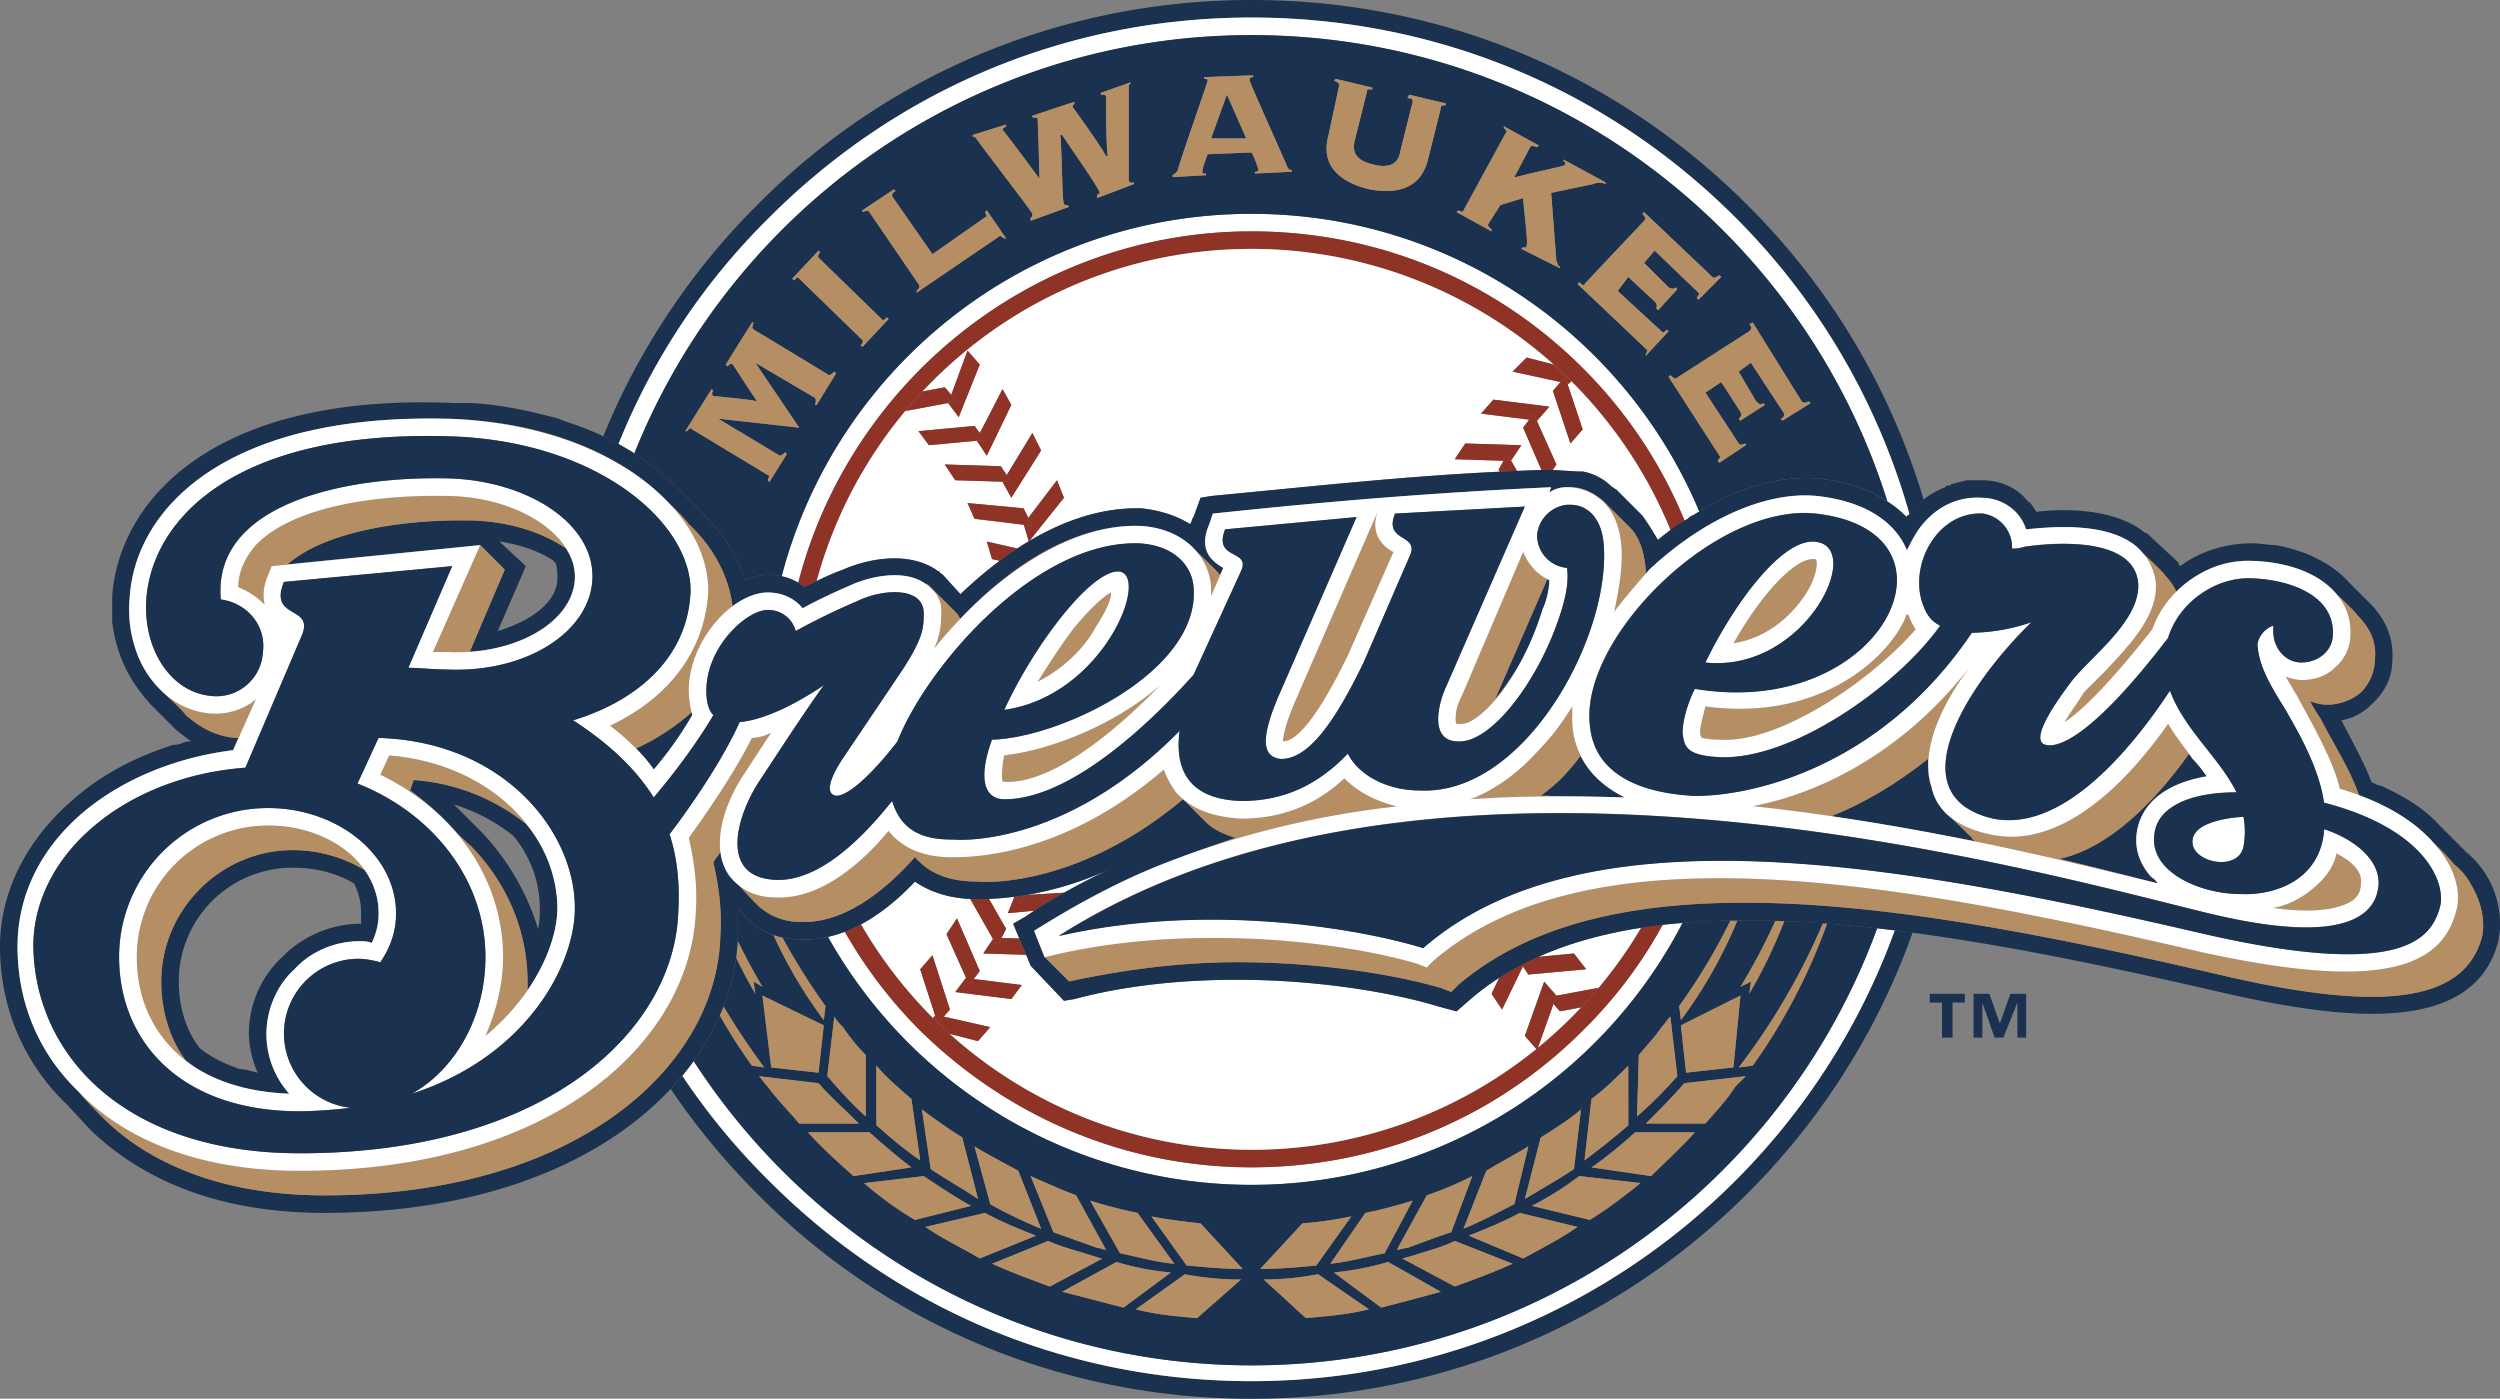 <svg id="Layer_1" data-name="Layer 1" xmlns="http://www.w3.org/2000/svg" viewBox="0 0 1326.88 742.35"><rect x="0" y="0" width="1326.88" height="742.35" fill="#808080" stroke="none"/><defs><style>.cls-1{fill:none;}.cls-2{fill:#1a314f;}.cls-3{fill:#fff;}.cls-4{fill:#8f3326;}.cls-5{fill:#b68e64;}</style></defs><title>PKS_Logo_Partners_Milwaukee_Brewers</title><path class="cls-1" d="M272.57,443.74A93.72,93.72,0,0,0,240.94,427l2.79,2.79,12.09,12.09A129.94,129.94,0,0,1,285.59,493a45.28,45.28,0,0,0,.93-11.16A60.35,60.35,0,0,0,272.57,443.74Z"/><path class="cls-1" d="M155.35,460.48A60.34,60.34,0,0,0,94.89,521c0,13,3.72,26,11.16,35.35,5.58,4.65,13,8.37,21.4,11.16,2.79,0,5.58.93,9.3,1.86a54.42,54.42,0,0,1-4.65-20.46,55.49,55.49,0,0,1,17.67-40.93,59.16,59.16,0,0,1,41.86-17.68v-5.58a32.92,32.92,0,0,0-3.72-15.82C178.61,463.27,167.45,460.48,155.35,460.48Z"/><path class="cls-1" d="M294.89,298.62a.92.92,0,0,1-.93-.94c-8.37-5.58-17.67-8.37-27.91-10.23h-.92l13.95,13L264.2,334.9c18.6-5.59,31.62-15.82,31.62-27.91A25.75,25.75,0,0,0,294.89,298.62Z"/><path class="cls-2" d="M408.39,115.35c68.84-68.84,159.07-106,255.82-106S852.12,46.51,921,115.35A360.8,360.8,0,0,1,1013.5,273a4.44,4.44,0,0,0,.49-.41,37,37,0,0,1,7-7.36,369.92,369.92,0,0,0-93.51-156.37C856.77,38.14,763.75,0,664.21,0,565.6,0,471.64,38.14,401.87,108.84a371.56,371.56,0,0,0-81.7,122.74q4.15,1.95,8.09,4.1A353.93,353.93,0,0,1,408.39,115.35Z"/><path class="cls-2" d="M664.21,733.05c-96.75,0-187-37.21-255.82-106a356.44,356.44,0,0,1-46.27-56q-2.91,3.53-6.11,6.94a376.68,376.68,0,0,0,45.86,55.58c69.77,70.7,163.73,108.84,262.34,108.84,162,0,299.76-103.41,350.87-247.4-3.15-.42-6.3-.83-9.43-1.21C955.23,633.34,821.18,733.05,664.21,733.05Z"/><path class="cls-3" d="M664.21,113.49c-119.76,0-220.41,81.67-249.32,192.36a27.52,27.52,0,0,1,8.78,3.41c27.65-107,125.15-186.46,240.54-186.46,67,0,129.31,26,175.82,72.55a246.77,246.77,0,0,1,54.07,81c.58-.33,1.16-.65,1.75-.94,0,0,1.85-1.86,2.79-1.86,1.08-.7,2.17-1.36,3.26-2C862.93,178.67,771.19,113.49,664.21,113.49Z"/><path class="cls-3" d="M664.21,733.05c157,0,291-99.71,341.44-239.31-3.12-.39-6.23-.75-9.33-1.1-49.5,135.45-179.44,232-332.11,232-124,0-233.16-64.29-296-161.51q-2.85,4-6.05,7.82a356.44,356.44,0,0,0,46.27,56C477.23,695.84,567.46,733.05,664.21,733.05Z"/><path class="cls-3" d="M664.21,628.86A257.63,257.63,0,0,0,893,489.79q-5.34.45-10.55,1A238.82,238.82,0,0,1,840,547c-46.51,46.51-108.84,72.56-175.82,72.56-66.05,0-128.38-26-175.82-72.56a246.83,246.83,0,0,1-40-52.48,63.87,63.87,0,0,1-9,2.74A257.57,257.57,0,0,0,664.21,628.86Z"/><path class="cls-3" d="M664.21,9.3c-96.75,0-187,37.21-255.82,106.05a353.93,353.93,0,0,0-80.13,120.33c2.89,1.59,5.7,3.24,8.42,5,52-130,179.19-222,327.53-222,158.56,0,292.61,104.18,337.48,247.39a63.36,63.36,0,0,1,10.44,8.43c0-.77.63-.91,1.37-1.45A360.8,360.8,0,0,0,921,115.35C852.12,46.51,761,9.3,664.21,9.3Z"/><path class="cls-4" d="M664.21,122.8c-115.39,0-212.89,79.48-240.54,186.46a28.53,28.53,0,0,1,3.32,2.38c2.17-1.09,4.34-2.17,6.47-3.21C461,206.8,553.83,132.1,664.21,132.1A240.4,240.4,0,0,1,886.62,281.32a69.3,69.3,0,0,1,7.48-5,246.77,246.77,0,0,0-54.07-81C793.52,148.84,731.19,122.8,664.21,122.8Z"/><path class="cls-4" d="M664.21,619.56c67,0,129.31-26,175.82-72.56a238.82,238.82,0,0,0,42.44-56.16q-5.81.68-11.45,1.55a239.73,239.73,0,0,1-27.12,37.1l0,.06A239.75,239.75,0,0,1,497.94,543h0l-.1-.09A240.1,240.1,0,0,1,457,490.57a76,76,0,0,1-8.61,3.95,246.83,246.83,0,0,0,40,52.48C535.83,593.51,598.16,619.56,664.21,619.56Z"/><path class="cls-3" d="M590.72,460.48A175.53,175.53,0,0,1,544.8,475l20-1.21C573.32,469,582,464.58,590.72,460.48Z"/><path class="cls-3" d="M497.84,542.9l-.39-.39v0c-.77-.74-1.55-1.48-2.3-2.24l1.19-1.2-7.94-24.61L494.9,507l9.3,28.84-3.26,3.74,24.66,5.57-6.51,7.44L504,548.69c-2.06-1.86-4.09-3.77-6.08-5.7h0a239.75,239.75,0,0,0,345.91-13.44q-2.29,2.58-4.67,5.1l-11.24,2.11-3.44-3.93L816.27,556l-.88.71-6.06-6.93L819.56,521l6.51,7.44,0,.06,22.38-4.19c-1.48,1.76-3,3.51-4.53,5.23A239.73,239.73,0,0,0,871,492.39c-19.87,3.09-38.21,8.12-54.67,15.46l19-1.79,6.51,8.38-30.7,2.79-2.88-4.33-11.07,22.93-5.58-8.37,4.14-8.58a136.71,136.71,0,0,0-15.31,11.37l-7.44,6.51L762.82,534c-21.4-6.51-61.4-14-106.05-14-28.84,0-58.61,2.79-86.52,10.23l-5.58.93L547,512.57l-2.42-5.8-22.7-.71,5.15-7.72-12.11-21.19c-7.24-.35-19-2-29.32-9.23-7.89,8.38-17.6,16.76-28.59,22.65A240.1,240.1,0,0,0,497.84,542.9Zm10.08-55.44L520,515.37l-3.19,4.25,25.51,3.19-5.58,7.44L507,526.53l5.58-7.44.21,0-10.44-23.28Z"/><path class="cls-3" d="M664.21,132.1c-110.38,0-203.21,74.7-230.75,176.33a121.77,121.77,0,0,1,14-6.09c14.88-6.52,35.35-9.31,49.3,0a3.25,3.25,0,0,0,1.86.93c0,.93.93.93,1.86,1.86l9.3,10.23a224.61,224.61,0,0,1,20.82-17.72l-4.07-.89-2.79-9.3,16.18,3.66c2-1.31,4-2.59,6.1-3.82l-2.63-8.76-26.16-3.17L513.51,267l29.76,2.79,2.53,5.05L561,254.89l3.72,9.31-18.32,22.9c17.71-10.49,37.9-17.84,59.25-17.32,9.3.93,18.61,3.72,26,8.37.93-.93.93-2.79,1.86-3.72l3.72-10.23,5.58-.94c58.06-5.56,102.53-10.45,153.16-12.91l-.59-1,2.65-4.77-25.91-.81,5.58-8.37,29.77.93L802,244.45l3.13,5.48q6.4-.27,13-.48L808.4,227l3.19-4.26-25.52-3.19,6.51-7.44,29.77,3.72-6.51,7.44-.2,0,10.43,23.28-1.93,2.9,13.1.82H840a29.31,29.31,0,0,1,15.81,8.37c.93,0,.93.93,1.86.93,1.86,1.87,11.17,11.17,14,14,2.79,3.72,5.58,8.37,8.37,13,2-1.63,4.27-3.44,6.59-5.2A240.4,240.4,0,0,0,664.21,132.1ZM489.66,207.79l11.75-2.2,3.48,4,8.62-23.51L520,193.5l-11.17,27.9L503.27,214l0-.06-22.82,4.28C483.44,214.62,486.5,211.17,489.66,207.79Zm3.38,28.5-5.58-7.45,29.77-2.79,2.83,3.78,12.05-23.31,4.65,8.37-13,27-5.31-8Zm43.72,27.91-4.65-8.38.09-.14L507,254.89l-5.58-8.37,29.77.93,3.15,4.72,13.6-22.39,4.65,9.3ZM840,227.92l-6.51,7.44-9.31-27.91,4.08-4.66-25.47-5.57,7.44-7.45,14.32,3.7q4.81,4.31,9.4,8.87l-1.39,1.39-.67-.15Z"/><path class="cls-3" d="M531.58,497.82l9.39.29-3.28-7.86,6.51-3.72c1.58-1.09,3.17-2.14,4.77-3.18l-14.07,1.32,3.49-8.72c-5.38.69-10,1-13.52,1.15L534,493Z"/><polygon class="cls-4" points="503.3 213.9 503.27 213.96 508.86 221.4 520.02 193.5 513.51 186.05 504.89 209.56 507.93 213.03 503.3 213.9"/><path class="cls-4" d="M507.92,213l-3-3.47-3.48-4-11.75,2.2c-3.16,3.38-6.22,6.83-9.18,10.39l22.82-4.28Z"/><polygon class="cls-4" points="518.43 233.91 523.74 241.87 536.76 214.89 532.11 206.52 520.06 229.83 522.81 233.5 518.43 233.91"/><polygon class="cls-4" points="522.81 233.5 520.06 229.83 517.23 226.05 487.46 228.84 493.04 236.29 518.43 233.91 522.81 233.5"/><polygon class="cls-4" points="534.33 252.17 536.76 255.82 532.2 255.68 532.11 255.82 536.76 264.2 552.58 239.08 547.93 229.78 534.33 252.17"/><polygon class="cls-4" points="534.33 252.17 531.18 247.45 501.41 246.52 506.99 254.89 532.2 255.68 536.76 255.82 534.33 252.17"/><path class="cls-4" d="M561,254.89,545.8,274.83l2.13,4.25-4.54-.55,2.63,8.76.33-.19,18.32-22.9Z"/><polygon class="cls-4" points="545.8 274.83 543.27 269.78 513.51 266.99 517.23 275.36 543.39 278.53 547.93 279.08 545.8 274.83"/><path class="cls-4" d="M526.53,296.75l4.07.89c3-2.24,6.12-4.43,9.32-6.53l-16.18-3.66Z"/><path class="cls-4" d="M549,483.35c5.18-3.39,10.46-6.56,15.81-9.57l-20,1.21-1.69.28-1.7,3.82-2.35-3.23-.67.09-3.49,8.72Z"/><path class="cls-4" d="M543.11,475.27c-1.39.22-2.75.42-4.05.59l2.35,3.23Z"/><polygon class="cls-4" points="529.32 502.34 527.03 498.34 521.88 506.06 544.58 506.77 540.97 498.11 531.58 497.82 529.32 502.34"/><path class="cls-4" d="M529.32,502.34l2.26-4.52L534,493l-9.1-15.94c-3,.12-5.27.13-6.71.13-.93,0-2,0-3.24-.08L527,498.34Z"/><polygon class="cls-4" points="512.78 519.11 512.58 519.09 506.99 526.53 536.76 530.25 542.35 522.81 516.83 519.62 514.44 522.81 512.78 519.11"/><polygon class="cls-4" points="514.44 522.81 516.83 519.62 520.02 515.37 507.93 487.46 502.34 495.83 512.78 519.11 514.44 522.81"/><path class="cls-4" d="M495.14,540.25c.75.76,1.53,1.5,2.3,2.24l-1.11-3.44Z"/><path class="cls-4" d="M504,548.69l15.06,3.89,6.51-7.44-24.66-5.57L498,543C499.94,544.92,502,546.83,504,548.69Z"/><path class="cls-4" d="M500.94,539.57l3.26-3.74L494.9,507l-6.51,7.45,7.94,24.61,1.11,3.44v0l.39.39.1.09h0Z"/><path class="cls-4" d="M826.05,528.45l0-.06L819.56,521l-10.23,28.84,6.06,6.93.88-.71,8.23-23.18-3.08-3.51Z"/><path class="cls-4" d="M826.05,528.45l-4.63.87,3.08,3.51,3.44,3.93,11.24-2.11q2.37-2.52,4.67-5.1l0-.06c1.53-1.72,3.05-3.47,4.53-5.23Z"/><path class="cls-4" d="M797.24,535.83l11.07-22.93-.6-.89q-6.15,3.18-11.91,6.87l-4.14,8.58Z"/><path class="cls-4" d="M811.19,517.23l30.7-2.79-6.51-8.38-19,1.79q-4.41,2-8.64,4.16l.6.89Z"/><polygon class="cls-4" points="802.03 244.44 807.47 236.29 777.7 235.36 772.12 243.73 798.03 244.54 800.03 240.94 802.03 244.44"/><path class="cls-4" d="M800,240.94l-2,3.6-2.65,4.77.59,1q4.56-.22,9.19-.42L802,244.45Z"/><polygon class="cls-4" points="815.64 223.24 815.84 223.26 822.36 215.82 792.59 212.1 786.07 219.54 811.59 222.73 813.98 219.54 815.64 223.24"/><path class="cls-4" d="M815.64,223.24l-1.66-3.7-2.39,3.19L808.4,227l9.73,22.46,4.22-.14,1.79.11,1.93-2.9Z"/><path class="cls-4" d="M834,202.34q-4.58-4.58-9.4-8.87l-14.32-3.7-7.44,7.45,25.47,5.57,2.44-2.78,1.19,3.57.67.15Z"/><polygon class="cls-4" points="828.29 202.79 824.21 207.45 833.52 235.36 840.03 227.91 831.92 203.58 830.73 200.01 828.29 202.79"/><polygon class="cls-2" points="642.81 73.49 661.42 73.49 651.18 50.23 642.81 73.49"/><path class="cls-2" d="M664.21,18.61c-148.34,0-275.56,92.06-327.53,222.05a133.46,133.46,0,0,1,22.4,18l13,13c11.16,11.16,19.53,23.25,23.25,36.28a28.68,28.68,0,0,1,12.1-2.79,36.58,36.58,0,0,1,7.43.72C443.8,195.16,544.45,113.49,664.21,113.49c107,0,198.72,65.18,237.69,158C924.06,258,946.1,252.19,965.61,254c16.11,1.86,27.67,6.61,36.08,12C956.82,122.79,822.77,18.61,664.21,18.61ZM433.5,214.89h-.93c.93-2.79,0-3.72,0-3.72l-31.63-18.61L424.2,227l-41.86-4.66h-.93L414,241.87s.93,0,2.79-1.86l.93.93-9.3,14.88-.93-.93q1.4-2.79,0-2.79l-40-24.18c-.93-.93-.93-.93-2.79.92h-.93l14-22.32.93.93a1.74,1.74,0,0,0,0,2.79c.93,0,20.46,1.86,23.25,2.79-6.51-9.3-12.09-18.6-13-19.53s-1.86,0-2.79.93l-.93-.93,13.95-22.33H400c-.93,2.79-.93,2.79,0,3.72l40,24.19s.92,0,2.79-1.86l.93.93Zm24.19-30.7-.93-.93c1.86-1.86.93-2.79.93-2.79L424.2,147.91c-.93-.93-.93-.93-2.79.93l-.93-.93L434.43,133l.93.93c-1.86,1.86-.93,2.79-.93,2.79l33.49,32.56c.93.93.93.93,2.79-.93l.93.93ZM533,126.52c-1.86-.93-1.86-1.86-2.79-.93l-43.72,29.76v-.93c1.86-1.86,1.86-2.79.93-3.72l-26-38.14c-.93-.93-.93-.93-3.72,0v-.93l16.75-11.16.92.93c-1.85.93-1.85,1.86-1.85,2.79l21.39,30.7,27.91-19.54q1.4,0,0-2.79l.93-.93L534,126.52Zm68.84-28.84-19.53,7.44v-1.86c.93,0,1.86-.93.93-1.86-.93-2.79-12.1-18.61-19.54-29.77h-.93c.93,12.09.93,34.42,1.86,36.28,0,.93.93.93,1.86.93l.93.93L547,117.21v-1.86c.93,0,.93-.93.93-1.86s-28.84-38.14-29.77-40c-.93-.93-.93-.93-1.86-.93v-.93L534,66.05V67c-.93.93-1.86.93-1.86,1.86.93.93,14.89,19.54,19.54,26.05,0-7.45-.93-30.7-.93-31.63s-1.86-.93-2.79-.93V61.4L570.25,54v.93a3.25,3.25,0,0,0-.93,1.86s14.89,20.46,17.68,26h.93c-.93-4.65-.93-30.7-.93-31.62s-1.86-.94-2.79-.94V49.3L600,43.72v.93c-.93,0-.93.93-.93,1.86V95.82c.93,1.86,1.86.93,2.79.93Zm83.72-6.51-19.53.93v-.93c1.86,0,1.86-.94,1.86-.94,0-.92-2.79-8.37-3.72-9.3L641,81.86c-2.79,7.45-2.79,8.37-2.79,9.31s0,.93,1.86.93V93L622.35,94V93c.93-.93,1.86-.93,2.79-2.8,0-1.85,15.81-46.51,15.81-47.44s-.93-.93-1.86-.93v-.93l26-.93v.93c-1.86,0-1.86.93-1.86,1.86s13,29.77,19.53,44.65c.94,2.79,1.86,2.79,2.79,2.79Zm81.87-35.35c-2.79,0-2.79.93-2.79,1.86l-6.51,26c-3.72,16.75-16.75,19.54-31.63,16.75-14.89-3.72-26-12.09-21.4-28.84l5.58-26c0-.93,0-1.86-2.79-2.79l.93-.93,19.54,4.65v.93c-2.79,0-2.79,0-2.79.93l-6.52,26.05c-1.86,7.44,1.87,11.17,10.24,13,7.44,1.87,13,0,13.95-7.44l6.51-26c0-.94,0-1.87-2.79-1.87l.93-1.86,19.54,4.66Zm60.47,86.51L807.47,132.1l.93-.93c.93,0,1.86.93,1.86-.93.93-.93-1.86-22.33-1.86-25.12l-12.09,3.72-6.52,10.23c0,.93,0,.93,1.87,2.79v.94l-18.61-10.24.93-.93q2.79,1.4,2.79,0L799.1,70.7c.93-.93.93-.93-.93-2.79V67l18.6,10.23-.93.93c-2.79-.93-2.79-.93-3.72,0L803.75,94h.93c10.23-2.79,25.12-5.58,26.05-6.52,0-.93,0-1.85-.93-1.85v-.94l22.32,12.1v.93a7.94,7.94,0,0,0-6.51,0l-22.33,4.65,2.79,36.28c.93,1.86.93,2.79,1.87,2.79Zm45.58,42.79L837.24,150.7l.93-.93c1.86,1.86,2.79,1.86,2.79.93l31.63-33.49c.93-.93.93-1.86-.93-3.72l.93-.93L908.87,147c.93.93,1.86,0,3.72-.93l.93.93-12.09,12.1-.93-.94c.93-1.85,1.86-1.85.93-2.79L878.17,133l-5.58,6.51,13,13c1.86.93,2.79.93,3.72,0l.93.93L880,164.66l-.93-.93c0-.93.93-1.86-.93-3.72l-14-13-5.58,7.44,23.26,21.4c.93.93.93.93,2.79-.93l.93.93-12.09,13v-.93C874.45,186.05,874.45,186.05,873.52,185.12Zm54.88-13,1.87-.93,26,41.86c.93.93,1.86.93,3.72,0l.93.93-14.88,9.3-.93-.93c1.86-.93,1.86-1.86,1.86-2.79l-17.68-27-6.51,4.66,9.3,15.81c1.87,1.86,2.79,1.86,3.73.93l.93.93-13,8.37-.93-.93c.93-.93,1.86-1.86.93-3.72L913.52,202.8l-8.37,5.58,17.67,27c.93.93.93.93,3.72,0v.93l-13.95,9.3-.93-.93c.93-1.86,1.86-1.86.93-2.79l-27-41.86.93-.93c1.86,1.86,2.79,1.86,2.79,1.86l39.07-25.12C929.33,174.89,930.27,174,928.4,172.1Z"/><path class="cls-2" d="M664.21,724.68c152.67,0,282.61-96.59,332.11-232q-13.47-1.5-26.58-2.51a310.63,310.63,0,0,1-39.47,75.47l-7.45.93A353,353,0,0,0,967.53,490c-6.91-.5-13.75-.89-20.48-1.15a276,276,0,0,1-18.65,38.63l.93-6.51-5.58,2.79a327.58,327.58,0,0,0,18.54-35.07q-10.21-.32-20.12-.21a245.57,245.57,0,0,1-30,52.95l-.93-7.44a315,315,0,0,0,27.29-45.46q-13,.24-25.46,1.28a257.76,257.76,0,0,1-453.58,7.47,55.37,55.37,0,0,1-14.31,1.36,45.46,45.46,0,0,1-9.87-1.05A341.18,341.18,0,0,0,438.15,534l-.92,7.44a245.21,245.21,0,0,1-26.72-45.21,40.57,40.57,0,0,1-13.29-7.81c-.93-.93-2.79-3.72-5.58-5.58v14.88c0,.56-.06,1.12-.09,1.68q6.12,12.48,13.11,24.37L400,521l.93,6.51q-5.51-9.44-10.23-19.2A114.92,114.92,0,0,1,384,534.11c6.68,11.2,13.92,22,21.6,32.42l-6.52-.93A301.24,301.24,0,0,1,382,538.92a132.23,132.23,0,0,1-13.85,24.25C431.05,660.39,540.25,724.68,664.21,724.68Zm28.84-25.12-22.33-20.47a151.5,151.5,0,0,0,28.84-2.79l27,18.61C715.37,697.7,704.21,698.63,693.05,699.56Zm40-5.58-25.12-18.61a157.84,157.84,0,0,0,28.84-5.58l27.91,15.81C754.45,688.39,744.21,691.19,733.05,694Zm39.07-11.17-27.91-14.88c.93,0,2.79-.93,3.72-.93,8.37-2.79,16.75-4.65,24.19-8.37l30.7,12.09C792.58,675.37,782.35,679.09,772.12,682.81Zm36.28-14.88-28.84-12.09c9.3-3.72,18.61-7.45,27-12.1l30.7,7.44C827.94,657.7,818.63,662.35,808.4,667.93Zm35.35-20.47L813.05,640a165.39,165.39,0,0,0,25.12-15.81l32.56,3.72C861.42,635.37,853.05,641.88,843.75,647.46Zm80-119.07L920,566.53l-25.12,2.79-2.79-25.12ZM894,574.9l32.56-3.72L921,576.76c-4.65,7.45-10.23,13-15.81,19.54H873.52C881,588.86,887.47,582.35,894,574.9ZM869.8,560c3.72-4.65,8.37-9.3,12.09-14.88,1.86-1.87,2.79-3.73,4.65-5.59l3.72,31.63a231,231,0,0,1-21.39,21.4ZM899.57,601c-7.45,8.37-15.82,15.82-23.26,23.26l-31.63-4.65c8.37-5.59,15.81-12.1,23.26-18.61Zm-54.89-17.68c7.44-5.58,13-11.16,19.53-17.67v31.63c-7.44,6.51-15.81,13-23.25,18.61Zm-5.58,5.59-3.72,31.63c-8.38,5.58-16.75,10.23-26,15.81l8.37-32.56C825.15,599.09,832.59,594.44,839.1,588.86Zm-27.91,19.53-7.44,30.7c-9.3,4.65-17.68,9.3-27,13l12.09-30.7C796.31,616.77,803.75,613.05,811.19,608.39Zm-29.77,15.82L770.26,654c-8.37,2.79-15.81,5.58-23.26,8.37-1.86,0-3.72.93-5.58.93l15.82-28.84A188.71,188.71,0,0,0,781.42,624.21Zm-31.63,13-14.88,27.91c-9.3,1.86-19.54,4.65-28.84,5.58l18.61-27A249.31,249.31,0,0,0,749.79,637.23Zm-58.6,12.1a221.33,221.33,0,0,0,26-3.73l-18.6,26c-9.3.93-19.54,1.86-29.77,1.86Zm-232.57-21.4,31.63-3.72c8.37,5.58,16.74,11.16,25.12,15.81l-29.77,7.44A180.58,180.58,0,0,1,458.62,627.93Zm32.56,23.25,31.63-7.44c8.37,4.65,17.67,8.38,27,12.1L520,667.93C510.72,662.35,500.48,657.7,491.18,651.18Zm35.35,19.54,29.77-12.09c8.37,3.72,16.74,5.58,25.12,8.37.93,0,1.86.93,3.72.93l-27.91,14.88C547,679.09,536.76,675.37,526.53,670.72Zm37.21,14.88,28.84-15.81a143.82,143.82,0,0,0,28.84,5.58L596.3,694C585.14,691.19,574.9,688.39,563.74,685.6Zm71.63,14c-11.16-.93-21.4-1.86-32.56-4.65l26.05-18.61a161.19,161.19,0,0,0,29.77,2.79Zm1.86-50.23,22.33,24.18c-9.3,0-19.54-.93-29.77-1.86l-18.61-26C620.49,647.46,628.86,648.39,637.23,649.33Zm-33.49-5.59,19.54,27c-10.23-.93-19.54-3.72-28.84-5.58l-15.81-27.91A249.31,249.31,0,0,0,603.74,643.74Zm-32.56-9.3L587,663.28c-1.86,0-2.79-.93-4.65-.93-7.45-2.79-15.82-5.58-23.26-8.37L547,624.21C555.37,627.93,563.74,631.65,571.18,634.44Zm-30.7-13,12.1,30.7a242.06,242.06,0,0,1-27-13l-8.37-30.7C524.67,613.05,532.11,616.77,540.48,621.42Zm-29.76-17.68,8.37,32.56c-8.37-5.58-16.75-10.23-25.12-15.81l-4.65-31.63C496.76,594.44,503.27,599.09,510.72,603.74ZM465.13,565.6c5.58,6.51,12.1,12.09,18.61,17.67l4.65,32.57c-8.37-5.59-15.82-12.1-23.26-18.61Zm18.61,54L453,624.21c-8.37-7.44-16.75-14.89-24.19-23.26h32.56C468.85,607.46,476.3,614,483.74,619.56Zm-40.93-80a24.91,24.91,0,0,0,4.65,5.59A93.9,93.9,0,0,0,459.55,560v32.56c-7.44-6.51-13.95-14-20.47-21.4Zm-38.15-11.16,32.57,15.81-2.8,25.12-25.11-2.79Zm-1.85,42.79,31.62,3.72c6.51,7.45,14,14,21.4,21.4H424.2c-5.58-6.51-11.16-12.09-16.74-19.54C405.6,574.9,404.66,573,402.81,571.18Z"/><path class="cls-5" d="M438.15,534a341.18,341.18,0,0,1-22.89-36.4,40.08,40.08,0,0,1-4.75-1.37,245.21,245.21,0,0,0,26.72,45.21Z"/><path class="cls-5" d="M405.6,566.53c-7.68-10.39-14.92-21.22-21.6-32.42q-.93,2.42-2,4.81a301.24,301.24,0,0,0,17.06,26.68Z"/><path class="cls-5" d="M400,521l4.65,2.79q-7-11.86-13.11-24.37c-.16,3-.43,5.93-.84,8.89q4.74,9.75,10.23,19.2Z"/><polygon class="cls-5" points="434.43 569.32 404.66 528.39 409.32 566.53 434.43 569.32"/><polygon class="cls-5" points="437.23 544.2 404.66 528.39 434.43 569.32 437.23 544.2"/><path class="cls-5" d="M522.81,643.74l-31.63,7.44c9.3,6.52,19.54,11.17,28.84,16.75l29.77-12.09C540.48,652.12,531.18,648.39,522.81,643.74Z"/><path class="cls-5" d="M581.42,667c-8.38-2.79-16.75-4.65-25.12-8.37l-29.77,12.09c10.23,4.65,20.47,8.37,30.7,12.09l27.91-14.88C583.28,667.93,582.35,667,581.42,667Z"/><path class="cls-5" d="M453,624.21l30.7-4.65c-7.44-5.59-14.89-12.1-22.33-18.61H428.85C436.29,609.32,444.67,616.77,453,624.21Z"/><path class="cls-5" d="M490.25,624.21l-31.63,3.72a180.58,180.58,0,0,0,27,19.53L515.37,640C507,635.37,498.62,629.79,490.25,624.21Z"/><path class="cls-5" d="M592.58,669.79,563.74,685.6c11.16,2.79,21.4,5.59,32.56,8.38l25.12-18.61A143.82,143.82,0,0,1,592.58,669.79Z"/><path class="cls-5" d="M455.83,596.3c-7.44-7.44-14.89-13.95-21.4-21.4l-31.62-3.72c1.85,1.86,2.79,3.72,4.65,5.58,5.58,7.45,11.16,13,16.74,19.54Z"/><path class="cls-5" d="M602.81,694.91c11.16,2.79,21.4,3.72,32.56,4.65l23.26-20.47a161.19,161.19,0,0,1-29.77-2.79Z"/><path class="cls-5" d="M552.58,652.12l-12.1-30.7c-8.37-4.65-15.81-8.37-23.25-13l8.37,30.7A242.06,242.06,0,0,0,552.58,652.12Z"/><path class="cls-5" d="M582.35,662.35c1.86,0,2.79.93,4.65.93l-15.82-28.84c-7.44-2.79-15.81-6.51-24.18-10.23L559.09,654C566.53,656.77,574.9,659.56,582.35,662.35Z"/><path class="cls-5" d="M483.74,583.27c-6.51-5.58-13-11.16-18.61-17.67v31.63c7.44,6.51,14.89,13,23.26,18.61Z"/><path class="cls-5" d="M519.09,636.3l-8.37-32.56c-7.45-4.65-14-9.3-21.4-14.88L494,620.49C502.34,626.07,510.72,630.72,519.09,636.3Z"/><path class="cls-5" d="M623.28,670.72l-19.54-27a249.31,249.31,0,0,1-25.11-6.51l15.81,27.91C603.74,667,613.05,669.79,623.28,670.72Z"/><path class="cls-5" d="M459.55,592.58V560a93.9,93.9,0,0,1-12.09-14.88,24.91,24.91,0,0,1-4.65-5.59l-3.73,31.63C445.6,578.63,452.11,586.07,459.55,592.58Z"/><path class="cls-5" d="M659.56,673.51l-22.33-24.18c-8.37-.94-16.74-1.87-26.05-3.73l18.61,26C640,672.58,650.26,673.51,659.56,673.51Z"/><path class="cls-5" d="M892.12,541.41a245.57,245.57,0,0,0,30-52.95c-1.23,0-2.46,0-3.69.05A315,315,0,0,1,891.19,534Z"/><path class="cls-5" d="M930.27,565.6a310.63,310.63,0,0,0,39.47-75.47l-2.21-.15a353,353,0,0,1-44.71,76.55Z"/><path class="cls-5" d="M929.33,521l-.93,6.51a276,276,0,0,0,18.65-38.63c-1.59-.06-3.18-.12-4.76-.16a327.58,327.58,0,0,1-18.54,35.07Z"/><polygon class="cls-5" points="920.03 566.53 923.75 528.39 894.91 569.32 920.03 566.53"/><polygon class="cls-5" points="923.75 528.39 892.12 544.2 894.91 569.32 923.75 528.39"/><path class="cls-5" d="M779.56,655.84l28.84,12.09c10.23-5.58,19.54-10.23,28.84-16.75l-30.7-7.44C798.17,648.39,788.86,652.12,779.56,655.84Z"/><path class="cls-5" d="M747.93,667c-.93,0-2.79.93-3.72.93l27.91,14.88c10.23-3.72,20.46-7.44,30.7-12.09l-30.7-12.09C764.68,662.35,756.3,664.21,747.93,667Z"/><path class="cls-5" d="M876.31,624.21c7.44-7.44,15.81-14.89,23.26-23.26H867.94c-7.45,6.51-14.89,13-23.26,18.61Z"/><path class="cls-5" d="M813.05,640l30.7,7.44c9.3-5.58,17.67-12.09,27-19.53l-32.56-3.72A165.39,165.39,0,0,1,813.05,640Z"/><path class="cls-5" d="M707.93,675.37,733.05,694c11.16-2.79,21.4-5.59,31.63-8.38l-27.91-15.81A157.84,157.84,0,0,1,707.93,675.37Z"/><path class="cls-5" d="M905.15,596.3c5.58-6.51,11.16-12.09,15.81-19.54l5.58-5.58L894,574.9c-6.51,7.45-13,14-20.46,21.4Z"/><path class="cls-5" d="M670.72,679.09l22.33,20.47c11.16-.93,22.32-1.86,33.49-4.65l-27-18.61A151.5,151.5,0,0,1,670.72,679.09Z"/><path class="cls-5" d="M803.75,639.09l7.44-30.7c-7.44,4.66-14.88,8.38-22.33,13l-12.09,30.7C786.07,648.39,794.45,643.74,803.75,639.09Z"/><path class="cls-5" d="M747,662.35c7.45-2.79,14.89-5.58,23.26-8.37l11.16-29.77a188.71,188.71,0,0,1-24.18,10.23l-15.82,28.84C743.28,663.28,745.14,662.35,747,662.35Z"/><path class="cls-5" d="M864.21,565.6c-6.51,6.51-12.09,12.09-19.53,17.67L841,615.84c7.44-5.59,15.81-12.1,23.25-18.61Z"/><path class="cls-5" d="M835.38,620.49l3.72-31.63c-6.51,5.58-14,10.23-21.4,14.88l-8.37,32.56C818.63,630.72,827,626.07,835.38,620.49Z"/><path class="cls-5" d="M734.91,665.14l14.88-27.91a249.31,249.31,0,0,1-25.11,6.51l-18.61,27C715.37,669.79,725.61,667,734.91,665.14Z"/><path class="cls-5" d="M890.26,571.18l-3.72-31.63c-1.86,1.86-2.79,3.72-4.65,5.59-3.72,5.58-8.37,10.23-12.09,14.88l-.93,32.56A231,231,0,0,0,890.26,571.18Z"/><path class="cls-5" d="M717.23,645.6a221.33,221.33,0,0,1-26,3.73l-22.33,24.18c10.23,0,20.47-.93,29.77-1.86Z"/><path class="cls-2" d="M295.73,478.45c0-.07,0-.15,0-.22A71.59,71.59,0,0,0,283.52,443a72.67,72.67,0,0,0-4.44-5.77A107.52,107.52,0,0,0,219.54,414l-1.86,5.58a151.87,151.87,0,0,1,18.61,15.81c1.86,1.86,10.23,11.17,13,13C268.85,467.92,280,494,280,521v4.59c9.93-14.45,14.83-28.95,15.68-40.19a.62.62,0,0,1,0-.13c0-.48.06-1,.08-1.43,0-.65,0-1.29,0-1.91C295.82,480.74,295.79,479.6,295.73,478.45Zm-39.91-36.58-12.09-12.09L240.94,427a93.72,93.72,0,0,1,31.63,16.75,60.35,60.35,0,0,1,13.95,38.14,45.28,45.28,0,0,1-.93,11.16A129.94,129.94,0,0,0,255.82,441.87Z"/><path class="cls-2" d="M200.83,481.93c0-.6-.1-1.19-.17-1.78,0-.33-.08-.65-.13-1s-.1-.67-.16-1-.12-.71-.19-1.06c-.1-.53-.22-1.05-.35-1.57-.06-.26-.13-.51-.2-.77a40.67,40.67,0,0,0-6.13-13,74.43,74.43,0,0,0-38.15-10.59c-38.14,0-69.76,31.63-69.76,69.77,0,15.81,4.64,30.7,13,41.86a73.88,73.88,0,0,0,7.64,5.34C119,575.56,135,579.8,153.49,580.48a47.68,47.68,0,0,1-12.09-31.62c0-13,5.58-26.05,14.89-34.42,8.37-9.31,21.39-14.89,34.41-14.89,1.86,0,4.65,0,6.52.93a35.43,35.43,0,0,0,3.72-15.81c0-.71,0-1.4-.07-2.1C200.86,482.36,200.85,482.14,200.83,481.93Zm-9.2,8.32a59.16,59.16,0,0,0-41.86,17.68,55.49,55.49,0,0,0-17.67,40.93,54.42,54.42,0,0,0,4.65,20.46c-3.72-.93-6.51-1.86-9.3-1.86-8.38-2.79-15.82-6.51-21.4-11.16C98.61,547,94.89,534,94.89,521a60.34,60.34,0,0,1,60.46-60.47c12.1,0,23.26,2.79,32.56,8.37a32.92,32.92,0,0,1,3.72,15.82Z"/><path class="cls-2" d="M1093.06,455.83c19.54,4.65,37.21,9.3,52.1,13-.94-1.86-2.79-2.79-3.73-3.72-5.58-6.51-8.37-13.95-7.44-22.32,1.86-15.82,14.89-27,37.21-30.7a65.16,65.16,0,0,0-7.44-9.3,4.48,4.48,0,0,1-.73-1l-1.21-1.67C1143.22,426.13,1119.07,450.26,1093.06,455.83Z"/><path class="cls-2" d="M1320,465.13a48.94,48.94,0,0,0-11.16-13l-14-14c-7.44-8.37-17.68-14.88-29.77-20.46-1.86-.93-3.72-.93-4.65-1.86a2.88,2.88,0,0,1-1.86-.93c-3.72-10.24-11.16-23.26-15.82-32.56a29.3,29.3,0,0,0,15.82-8.37c7.44-6.52,11.16-14.89,11.16-23.26.93-12.09-3.72-22.33-12.09-30.7l-11.17-11.16c-8.37-9.31-22.32-16.75-39.07-19.54-3.72,0-7.44-.93-12.09-.93-13,0-27,3.72-38.14,12.1-.93-.94-.93-.94-.93-1.86-.93-.94-12.1-11.17-14-13l-.94-.93c-.93-.93-1.86-1.86-2.79-1.86-15.81-13-42.79-13-57.67-11.16-1.86-2.79-2.79-4.65-4.65-5.59-5.59-7.44-14.89-11.16-24.19-11.16h-8.37c-2.79.93-4.66.93-6.52,1.86-.93,0-1.85,0-1.85.93-1.87,0-2.8,0-2.8.93a41.77,41.77,0,0,0-11.61,6.6,37,37,0,0,0-7,7.36,4.44,4.44,0,0,1-.49.41c-.74.54-1.37.68-1.37,1.45a63.36,63.36,0,0,0-10.44-8.43c-8.41-5.43-20-10.18-36.08-12-19.51-1.77-41.55,4.08-63.71,17.52-1.09.66-2.18,1.32-3.26,2-.94,0-2.79,1.86-2.79,1.86-.59.29-1.17.61-1.75.94a69.3,69.3,0,0,0-7.48,5c-2.32,1.76-4.55,3.57-6.59,5.2-2.79-4.65-5.58-9.3-8.37-13-2.79-2.79-12.1-12.09-14-14-.93,0-.93-.93-1.86-.93A29.31,29.31,0,0,0,840,250.24h-2.79l-13.1-.82-1.79-.11-4.22.14q-6.57.21-13,.48-4.63.19-9.19.42c-50.63,2.46-95.1,7.35-153.16,12.91l-5.58.94-3.72,10.23c-.93.93-.93,2.79-1.86,3.72-7.44-4.65-16.75-7.44-26-8.37-21.35-.52-41.54,6.83-59.25,17.32l-.33.19c-2.07,1.23-4.1,2.51-6.1,3.82-3.2,2.1-6.31,4.29-9.32,6.53a224.61,224.61,0,0,0-20.82,17.72l-9.3-10.23c-.93-.93-1.86-.93-1.86-1.86a3.25,3.25,0,0,1-1.86-.93c-13.95-9.31-34.42-6.52-49.3,0a121.77,121.77,0,0,0-14,6.09c-2.13,1-4.3,2.12-6.47,3.21a28.53,28.53,0,0,0-3.32-2.38,27.52,27.52,0,0,0-8.78-3.41,36.58,36.58,0,0,0-7.43-.72,28.68,28.68,0,0,0-12.1,2.79c-3.72-13-12.09-25.12-23.25-36.28l-13-13a133.46,133.46,0,0,0-22.4-18c-2.72-1.74-5.53-3.39-8.42-5q-3.94-2.15-8.09-4.1a155,155,0,0,0-18.76-7.39,39.78,39.78,0,0,1-4.66-1.86c-13.95-3.72-29.76-7.44-46.51-8.37h-9.3c-128.38-5.58-177.68,52.09-181.4,102.33v13.95c1.86,14.89,7.44,27.91,15.81,38.14.93,1.86,2.79,2.79,3.72,4.66l13,13c2.79,2.79,5.58,4.65,9.3,7.44a11.28,11.28,0,0,0-4.65.93,10.11,10.11,0,0,1-4.65.93c-20.47,6.51-38.14,15.82-53,28.84C14,445.6,0,473.51,0,502.34c0,31.63,12.09,61.4,35.35,83.73l13,13.95c20.47,19.54,57.68,43.72,123.73,43.72,86.19,0,148.2-27.67,183.91-65.81q3.19-3.42,6.11-6.94,3.19-3.86,6.05-7.82A132.23,132.23,0,0,0,382,538.92q1.05-2.4,2-4.81a114.92,114.92,0,0,0,6.71-25.85c.41-3,.68-5.93.84-8.89,0-.56.07-1.12.09-1.68V482.81c2.79,1.86,4.65,4.65,5.58,5.58a40.57,40.57,0,0,0,13.29,7.81,40.08,40.08,0,0,0,4.75,1.37,45.46,45.46,0,0,0,9.87,1.05,55.37,55.37,0,0,0,14.31-1.36,63.87,63.87,0,0,0,9-2.74,76,76,0,0,0,8.61-3.95c11-5.89,20.7-14.27,28.59-22.65,10.36,7.18,22.08,8.88,29.32,9.23,1.21.05,2.31.08,3.24.08,1.44,0,3.72,0,6.71-.13,3.56-.14,8.14-.46,13.52-1.15l.67-.09c1.3-.17,2.66-.37,4.05-.59l1.69-.28a175.53,175.53,0,0,0,45.92-14.51c-8.7,4.1-17.4,8.49-25.94,13.3-5.35,3-10.63,6.18-15.81,9.57-1.6,1-3.19,2.09-4.77,3.18l-6.51,3.72,3.28,7.86,3.61,8.66,2.42,5.8,17.67,18.61,5.58-.93c27.91-7.44,57.68-10.23,86.52-10.23,44.65,0,84.65,7.44,106.05,14l10.23,2.79,7.44-6.51a136.71,136.71,0,0,1,15.31-11.37q5.75-3.69,11.91-6.87,4.23-2.2,8.64-4.16c16.46-7.34,34.8-12.37,54.67-15.46q5.64-.87,11.45-1.55,5.21-.6,10.55-1,12.42-1,25.46-1.28c1.23,0,2.46,0,3.69-.05q9.9-.1,20.12.21c1.58,0,3.17.1,4.76.16,6.73.26,13.57.65,20.48,1.15l2.21.15q13.11,1,26.58,2.51c3.1.35,6.21.71,9.33,1.1s6.28.79,9.43,1.21c52.53,7,108.28,18.82,163.56,31.58,61.4,14,133,24.19,147-26C1328.42,489.32,1326.56,476.3,1320,465.13Zm-2.79,32.56c-9.3,33.49-51.16,40-135.81,20.47-160-37.21-323.74-67-407.46,4.65l-3.72,3.72-4.65-1.86c-21.4-6.51-62.33-13.95-108.84-13.95-28.84,0-59.54,3.72-89.31,10.23l-13-13-5.58-14c22.32-14,47.44-27.91,75.35-38.14,5.06-1.95,10.21-3.8,15.41-5.56s10.62-3.74,16.22-5.6c-6.51-1.86-12.1-4.65-15.82-8.38L627.93,424.2c-52.1,43.72-99.54,44.65-108.84,43.72-8.37,0-23.26-.93-33.49-13-14,15.81-36.28,35.35-60.47,34.42a32.44,32.44,0,0,1-21.39-7.44c-2.8-1.86-11.17-12.1-14-14-1.86-1.86-3.72-3.72-4.65-6.51a28.43,28.43,0,0,1-2.68-8.87l-.11-.43c-.93,1.86-2.79,3.72-3.72,5.58,2.79,12.09,4.65,25.12,3.72,39.07C380.48,565.6,307,634.44,172.1,634.44c-62.33,0-98.61-22.33-117.21-40.93-2.79-2.79-11.17-11.16-13-14C20.47,559.09,9.3,532.11,9.3,502.34c0-27,12.1-52.09,35.35-71.63C66.05,413,94,401.87,123.72,398.15l2.8-6.51h-1.86c-10.24-.93-18.61-5.58-26-12.09-1.5-2.24-7.8-8.09-11.18-11.27A54.08,54.08,0,0,1,72,344.76c-.2-.59-.38-1.2-.57-1.8-.06-.21-.14-.42-.2-.63a65,65,0,0,1-2.4-25.11c2.79-46.51,50.23-98.61,171.17-94.89,37.14,1.35,67.9,11,90.51,25.14a117.66,117.66,0,0,1,25,20.11c3.62,3.27,8.65,8.48,10,10.57,13.91,13,21.35,28.74,23.24,43.58,5.39-4,11.2-6.55,16.37-7.15l.33,0,.71-.06c.41,0,.82-.05,1.22-.05,7.44,0,14,2.79,18.6,8.37,8.37-4.65,18.61-9.3,25.12-12.09,12.09-5.58,29.77-8.37,40-.93.93,0,1.86.93,2.79,1.86l13.95,13.95c.93.93.94,1.85,1.85,2.77l1.48-1.53c25.87-27.17,59.64-48.66,93.42-47.75,13.19.57,23.89,5.74,30.61,13.76,4.13,3.91,10.72,10.1,12.18,12.29l1.87-3.72c-4.66-2.79-14-8.38-7.45-23.26l1.86-5.58c61.4-6.52,118.15-11.16,179.54-14l-.93,2.8a15.7,15.7,0,0,1,9.31-2.8h1.86c6.51,0,12.09,2.8,17.67,7.44,1.86,1.87,11.17,11.17,14,14q7,7,8.37,22.33v1.86a2.3,2.3,0,0,0,.26,0l1.6-1.83c28.84-27,62.33-41.87,89.3-39.08,1.07.11,2.09.25,3.1.4,30.18,4.35,40.75,19.44,44.35,28.44a101.44,101.44,0,0,1,5.58-10.23c8.37-12.09,20.47-18.61,34.42-17.67a25.41,25.41,0,0,1,17.67,7.44,24.81,24.81,0,0,1,5.59,9.3c10.23-.93,40.93-4.65,57.67,8.37a37.65,37.65,0,0,1,4,3.92c3.43,3.26,11.86,11.09,11.86,11.9a32.93,32.93,0,0,1,6.26,8.82,57.73,57.73,0,0,1,13-9.71,49,49,0,0,1,27.21-6.56c20.24.6,36.27,7.29,45,17.88,3.45,3.23,9.41,8.79,10.86,11,6.51,6.51,10.23,14,9.3,23.26a25.41,25.41,0,0,1-7.44,17.67,28.41,28.41,0,0,1-18.61,6.52,27.15,27.15,0,0,1-8.37-1.86,81.79,81.79,0,0,0,5.58,9.3c5.54,11.07,15.64,26.71,20.34,40.58,20,7.4,32.12,16.78,39.81,25.53,3.86,3.55,9.19,9.06,10.55,11.1a33,33,0,0,1,9.3,11.16C1317.25,479.09,1319.12,489.32,1317.25,497.69Z"/><path class="cls-2" d="M300.48,291.17c-12.1-8.37-28.84-13.95-48.38-14.88-34.42-.93-78.14,4.65-99.54,23.25l102.33-10.23,13,13-18.56,43.6c30.74-2.13,54.94-18.35,55.77-38.95a25.82,25.82,0,0,0-1.81-10.45A50.5,50.5,0,0,0,300.48,291.17ZM264.2,334.9l14.88-34.42-13.95-13h.92c10.24,1.86,19.54,4.65,27.91,10.23a.92.92,0,0,0,.93.94,25.75,25.75,0,0,1,.93,8.37C295.82,319.08,282.8,329.31,264.2,334.9Z"/><path class="cls-2" d="M1023.29,402.81c-17.43,13.75-34.85,23.89-51.38,30.41,21.24,3.1,41.77,6.67,61.21,10.42,5.17,1,10.28,1.92,15.29,2.89-.93-.93-1.86-.93-1.86-1.86-2.16-2.16-7.65-7.65-11.32-10.89-.52-.41-1-.83-1.47-1.25s-.85-.67-1.17-.89c-.32-.4-.62-.8-.93-1.2a26.63,26.63,0,0,1-6.51-12.75C1023.29,413,1023.29,407.46,1023.29,402.81Z"/><path class="cls-2" d="M817.7,422.34c3.38,0,7.45.13,11.85.33,10.69,0,21.6.24,32.81.6-10.75-5.37-18.79-12.67-23.43-22.11A136.79,136.79,0,0,1,828.87,413,98.57,98.57,0,0,1,817.7,422.34Z"/><path class="cls-2" d="M808.59,348.49a152.73,152.73,0,0,0,10-24.76,41.73,41.73,0,0,0,3.72-15.81,1.06,1.06,0,0,1-.74-.35l-.37-.17-27.72,63.77A132.13,132.13,0,0,0,808.59,348.49Z"/><path class="cls-2" d="M337.69,397.22a1.43,1.43,0,0,0,.08.22A85.71,85.71,0,0,1,347,408.39a193.76,193.76,0,0,0,20.46-28.84c-.12-.5-.24-1-.36-1.54A117.87,117.87,0,0,1,337.69,397.22Z"/><path class="cls-5" d="M440,199.08l-40-24.19c-.93-.93-.93-.93,0-3.72h-.93L385.13,193.5l.93.93c.93-.93,1.86-1.87,2.79-.93s6.51,10.23,13,19.53c-2.79-.93-22.32-2.79-23.25-2.79a1.74,1.74,0,0,1,0-2.79l-.93-.93-14,22.32h.93c1.86-1.85,1.86-1.85,2.79-.92l40,24.18q1.4,0,0,2.79l.93.93,9.3-14.88-.93-.93c-1.86,1.86-2.79,1.86-2.79,1.86l-32.56-19.54h.93L424.2,227l-23.26-34.43,31.63,18.61s.93.93,0,3.72h.93l10.24-16.74-.93-.93C440.94,199.08,440,199.08,440,199.08Z"/><path class="cls-5" d="M467.92,169.31l-33.49-32.56s-.93-.93.93-2.79l-.93-.93-13.95,14.88.93.93c1.86-1.86,1.86-1.86,2.79-.93l33.49,32.56s.93.93-.93,2.79l.93.93,13.95-14.88-.93-.93C468.85,170.24,468.85,170.24,467.92,169.31Z"/><path class="cls-5" d="M522.81,112.56q1.4,2.79,0,2.79L494.9,134.89l-21.39-30.7c0-.93,0-1.86,1.85-2.79l-.92-.93-16.75,11.16v.93c2.79-.93,2.79-.93,3.72,0l26,38.14c.93.93.93,1.86-.93,3.72v.93l43.72-29.76c.93-.93.93,0,2.79.93H534l-10.23-14.89Z"/><path class="cls-5" d="M599.09,95.82V46.51c0-.93,0-1.86.93-1.86v-.93L584.21,49.3v.93c.93,0,2.79,0,2.79.94s0,27,.93,31.62H587c-2.79-5.58-17.68-26-17.68-26a3.25,3.25,0,0,1,.93-1.86V54L547.93,61.4v.93c.93,0,2.79,0,2.79.93s.93,24.18.93,31.63c-4.65-6.51-18.61-25.12-19.54-26,0-.93.93-.93,1.86-1.86v-.93L516.3,71.63v.93c.93,0,.93,0,1.86.93.93,1.86,29.77,39.07,29.77,40s0,1.86-.93,1.86v1.86l20.46-7.44-.93-.93c-.93,0-1.86,0-1.86-.93-.93-1.86-.93-24.19-1.86-36.28h.93c7.44,11.16,18.61,27,19.54,29.77.93.93,0,1.86-.93,1.86v1.86l19.53-7.44v-.93C601,96.75,600,97.68,599.09,95.82Z"/><path class="cls-5" d="M682.81,87.44c-6.51-14.88-19.53-43.72-19.53-44.65s0-1.86,1.86-1.86V40l-26,.93v.93c.93,0,1.86,0,1.86.93s-15.81,45.59-15.81,47.44c-.93,1.87-1.86,1.87-2.79,2.8V94L640,93V92.1c-1.86,0-1.86,0-1.86-.93s0-1.86,2.79-9.31l23.26-.93c.93.93,3.72,8.38,3.72,9.3,0,0,0,.94-1.86.94v.93l19.53-.93v-.94C684.67,90.23,683.75,90.23,682.81,87.44Zm-40-14,8.37-23.26,10.24,23.26Z"/><path class="cls-5" d="M747,52.09c2.79,0,2.79.93,2.79,1.87l-6.51,26c-.93,7.44-6.51,9.31-13.95,7.44-8.37-1.85-12.1-5.58-10.24-13l6.52-26.05c0-.93,0-.93,2.79-.93v-.93l-19.54-4.65-.93.93c2.79.93,2.79,1.86,2.79,2.79l-5.58,26.05c-4.65,16.75,6.51,25.12,21.4,28.84,14.88,2.79,27.91,0,31.63-16.75l6.51-26c0-.93,0-1.86,2.79-1.86v-.93l-19.54-4.66Z"/><path class="cls-5" d="M826.07,138.61l-2.79-36.28,22.33-4.65a7.94,7.94,0,0,1,6.51,0v-.93L829.8,84.65v.94c.93,0,.93.92.93,1.85-.93.94-15.82,3.73-26.05,6.52h-.93l8.37-15.82c.93-.93.93-.93,3.72,0l.93-.93L798.17,67v.93c1.86,1.86,1.86,1.86.93,2.79l-22.33,40.93q0,1.4-2.79,0l-.93.93,18.61,10.24v-.94c-1.87-1.86-1.87-1.86-1.87-2.79l6.52-10.23,12.09-3.72c0,2.79,2.79,24.19,1.86,25.12,0,1.86-.93.93-1.86.93l-.93.93,20.47,10.23v-.93C827,141.4,827,140.47,826.07,138.61Z"/><path class="cls-5" d="M873.52,188.84l12.09-13-.93-.93c-1.86,1.86-1.86,1.86-2.79.93l-23.26-21.4,5.58-7.44,14,13c1.86,1.86.93,2.79.93,3.72l.93.93,10.23-11.17-.93-.93c-.93.93-1.86.93-3.72,0l-13-13,5.58-6.51,23.26,22.32c.93.94,0,.94-.93,2.79l.93.94L913.52,147l-.93-.93c-1.86.93-2.79,1.86-3.72.93l-36.28-34.42-.93.93c1.86,1.86,1.86,2.79.93,3.72L841,150.7c0,.93-.93.93-2.79-.93l-.93.93,36.28,34.42c.93.93.93.93,0,2.79Z"/><path class="cls-5" d="M889.33,200.94s-.93,0-2.79-1.86l-.93.93,27,41.86c.93.93,0,.93-.93,2.79l.93.93,13.95-9.3v-.93c-2.79.93-2.79.93-3.72,0l-17.67-27,8.37-5.58,10.23,15.81c.93,1.86,0,2.79-.93,3.72l.93.93,13-8.37-.93-.93c-.94.93-1.86.93-3.73-.93l-9.3-15.81,6.51-4.66,17.68,27c0,.93,0,1.86-1.86,2.79l.93.93L961,214,960,213c-1.86.93-2.79.93-3.72,0l-26-41.86-1.87.93c1.87,1.86.93,2.79,0,3.72Z"/><path class="cls-5" d="M200.94,484.67a35.43,35.43,0,0,1-3.72,15.81A32.86,32.86,0,0,0,200.94,484.67Z"/><path class="cls-5" d="M200.53,479.17c.05.33.1.65.13,1C200.63,479.82,200.58,479.5,200.53,479.17Z"/><path class="cls-5" d="M200.18,477.11c.07.35.13.71.19,1.06C200.31,477.82,200.25,477.46,200.18,477.11Z"/><path class="cls-5" d="M200.83,481.93c0,.21,0,.43,0,.64C200.86,482.36,200.85,482.15,200.83,481.93Z"/><path class="cls-5" d="M295.7,485.22a.62.62,0,0,0,0,.13A.62.62,0,0,1,295.7,485.22Z"/><path class="cls-5" d="M85.59,521c0-38.14,31.62-69.77,69.76-69.77a74.43,74.43,0,0,1,38.15,10.59c-10-14.19-29.08-23.62-51.17-23.62a69.68,69.68,0,0,0-69.77,69.78c0,20.46,7.44,38.14,21.4,51.16a68.48,68.48,0,0,0,12.29,9.06,73.88,73.88,0,0,1-7.64-5.34C90.23,551.65,85.59,536.76,85.59,521Z"/><path class="cls-5" d="M199.63,474.77c.07.26.14.51.2.77C199.77,475.28,199.7,475,199.63,474.77Z"/><path class="cls-5" d="M68.84,317.22a65,65,0,0,0,2.4,25.11A67.74,67.74,0,0,1,68.84,317.22Z"/><path class="cls-5" d="M1247.49,336.75a22.89,22.89,0,0,1-8.38,17.68c-4.65,4.65-11.16,6.51-17.67,6.51a27.28,27.28,0,0,1-8.38-1.86c1.87,2.79,3.73,6.51,5.59,9.3,7.44,14,19.53,34.43,23.25,50.24,3.58,1.06,6.94,2.19,10.11,3.37-4.7-13.87-14.8-29.51-20.34-40.58a81.79,81.79,0,0,1-5.58-9.3,27.15,27.15,0,0,0,8.37,1.86,28.41,28.41,0,0,0,18.61-6.52,25.41,25.41,0,0,0,7.44-17.67c.93-9.3-2.79-16.75-9.3-23.26-1.45-2.17-7.41-7.73-10.86-11A30.7,30.7,0,0,1,1247.49,336.75Z"/><path class="cls-5" d="M110.7,378.62a42.14,42.14,0,0,1-23.27-10.34c3.38,3.18,9.68,9,11.18,11.27,7.44,6.51,15.81,11.16,26.05,12.09h1.86l-2.8,6.51,12.1-27C129.31,376.76,120,379.55,110.7,378.62Z"/><path class="cls-5" d="M72,344.76c-.2-.6-.38-1.2-.57-1.8C71.63,343.56,71.81,344.17,72,344.76Z"/><path class="cls-5" d="M295.71,478.23c0,.07,0,.15,0,.22S295.72,478.3,295.71,478.23Z"/><path class="cls-5" d="M1117.25,356.29l-11.17,11.16c-4.65,7.45-8.37,12.1-10.23,15.82,8.37-5.58,22.33-18.61,46.52-49.31a52.89,52.89,0,0,1,12.77-20,32.93,32.93,0,0,0-6.26-8.82c0-.81-8.43-8.64-11.86-11.9a29.26,29.26,0,0,1,7.2,16.55C1145.16,327.45,1129.34,343.27,1117.25,356.29Z"/><path class="cls-5" d="M1195.39,297.68a49,49,0,0,0-27.21,6.56A52.82,52.82,0,0,1,1195.39,297.68Z"/><path class="cls-5" d="M1046.55,444.67c0,.93.93.93,1.86,1.86-5-1-10.12-1.93-15.29-2.89,44.5,8.6,83.32,18.17,112,25.21-14.89-3.72-32.56-8.37-52.1-13,26-5.57,50.16-29.7,68.76-55.7-4-5.41-7.88-10.33-11.08-15.93-24.19,34.42-58.61,67-94.89,58.61-9.27-2-15.91-5.26-20.62-9C1038.9,437,1044.39,442.51,1046.55,444.67Z"/><path class="cls-5" d="M249.31,448.39c-2.79-1.86-11.16-11.17-13-13a151.87,151.87,0,0,0-18.61-15.81l1.86-5.58a107.52,107.52,0,0,1,59.54,23.25,72.67,72.67,0,0,1,4.44,5.77c-14.46-21.82-41.1-39.05-77-42.05l-4.65,10.24C241.87,430.71,267,467,267,507.93c0,14.88-3.73,28.83-9.31,41.86A119.09,119.09,0,0,0,280,525.54V521C280,494,268.85,467.92,249.31,448.39Z"/><path class="cls-5" d="M1253.07,468.85c.93-6.51-5.58-12.09-13-15.81-.93,5.58-4.65,11.16-8.37,14.88-6.51,6.52-14.88,12.1-25.12,14,26,3.72,37.21-.93,41.87-3.72C1252.14,475.36,1253.07,472.57,1253.07,468.85Z"/><path class="cls-5" d="M1163,401.8a4.48,4.48,0,0,0,.73,1C1163.52,402.46,1163.28,402.14,1163,401.8Z"/><path class="cls-5" d="M1033.76,432.53c-.75-.68-1.45-1.38-2.1-2.09.31.4.61.8.93,1.2C1032.91,431.86,1033.31,432.16,1033.76,432.53Z"/><path class="cls-5" d="M254.89,289.31l-25.11,56.75h7.44a100,100,0,0,0,12.14-.12l18.56-43.6Z"/><path class="cls-5" d="M1302.37,458.62c-1.36-2-6.69-7.55-10.55-11.1a68.47,68.47,0,0,1,6.83,9.24c5.58,9.3,7.44,19.54,4.65,27.91-9.3,33.49-51.16,39.07-135.82,20.46-160-37.21-322.8-67-406.52,4.65l-3.72,3.73-4.66-1.86c-21.39-6.52-62.32-14-108.84-14-28.84,0-59.53,2.79-89.3,10.24l13,13c29.77-6.51,60.47-10.23,89.31-10.23,46.51,0,87.44,7.44,108.84,13.95l4.65,1.86,3.72-3.72c83.72-71.63,247.45-41.86,407.46-4.65,84.65,19.53,126.51,13,135.81-20.47,1.87-8.37,0-18.6-5.58-27.91A33,33,0,0,0,1302.37,458.62Z"/><path class="cls-5" d="M295.78,483.79c0-.65,0-1.29,0-1.91C295.82,482.5,295.8,483.14,295.78,483.79Z"/><path class="cls-5" d="M239.08,263.26c-36.28-.93-82.79,4.66-103.26,26.05-5.58,6.51-9.3,14-9.3,22.33a40.61,40.61,0,0,1,14,9.3c-.93-4.65-.93-9.3,1.86-15.81l1.86-4.65,110.7-11.17L152.56,299.54c21.4-18.6,65.12-24.18,99.54-23.25,19.54.93,36.28,6.51,48.38,14.88a50.5,50.5,0,0,1,2.84,5.37C296.38,278.64,270.36,264.05,239.08,263.26Z"/><path class="cls-5" d="M330.52,247.47c-22.61-14.1-53.37-23.79-90.51-25.14C277.14,224,307.79,233.62,330.52,247.47Z"/><path class="cls-5" d="M960,312.57c4.65-8.37,4.65-14.89,3.72-15.82h-.93c-9.3-.93-27,16.75-42.79,44.66C938.64,338.62,952.59,325.59,960,312.57Z"/><path class="cls-5" d="M499.55,326.52a40.34,40.34,0,0,1-3.72,17.68c4.31-5.35,9-10.67,13.94-15.84-.91-.92-.92-1.84-1.85-2.77L494,311.64c-.93-.93-1.86-1.86-2.79-1.86C496.76,313.5,500.48,319.08,499.55,326.52Z"/><path class="cls-5" d="M860.49,289.31c.93,10.23-.93,22.33-3.72,35.35,5.13-6.83,11-13.66,17-20.49a2.3,2.3,0,0,1-.26,0v-1.86Q872.13,287,865.15,280c-2.79-2.79-12.1-12.09-14-14-5.58-4.64-11.16-7.44-17.67-7.44C844.68,259.54,858.63,267,860.49,289.31Z"/><path class="cls-5" d="M642.81,316.29l6.52-14.88-1.87,3.72c-1.46-2.19-8.05-8.38-12.18-12.29a32.89,32.89,0,0,1,7.53,17.87Z"/><path class="cls-5" d="M604.67,279.08c-33.78-.91-67.55,20.58-93.42,47.75C537.18,300.32,570.92,278.31,604.67,279.08Z"/><path class="cls-5" d="M570.25,333c-6.51,8.38-13,18.61-19.53,28.84,16.74-8.37,27-21.39,30.7-28.84,5.58-8.37,8.37-14.88,8.37-18.6C586.07,316.29,579.55,321.87,570.25,333Z"/><path class="cls-5" d="M808.4,293l-32.56,76.29c-3.72,6.51-3.72,13.95-2.79,14.88h1.86c7.69.7,22.21-13.31,33.68-35.71a132.13,132.13,0,0,1-15.07,22.68l27.72-63.77C815.31,304.47,811,299.17,808.4,293Z"/><path class="cls-5" d="M687.47,372.11c-5.59,13-6.52,19.53-6.52,21.39,5.59,0,15.82-7.44,34.42-45.58L739.56,293c-3.72-1.86-13-8.37-8.37-21.39Z"/><path class="cls-5" d="M829.55,422.67c-4.4-.2-8.47-.33-11.85-.33a98.57,98.57,0,0,0,11.17-9.3,136.79,136.79,0,0,0,10.06-11.88,45.07,45.07,0,0,1-4.48-17.89V374.9A129.76,129.76,0,0,1,814.91,400c-10.23,11.17-22.33,19.54-34.42,24.19C796.42,423.06,812.71,422.63,829.55,422.67Z"/><path class="cls-5" d="M615.84,363.73c-23.26,20.47-57.68,34.42-82.8,37.21-1.86,9.31-.93,13-.93,14H533C545.14,415.83,571.18,409.32,615.84,363.73Z"/><path class="cls-5" d="M713.51,413c-15.81,14.88-34.42,21.39-54.88,21.39-15.82-.93-27-5.58-34.42-13.95a50.48,50.48,0,0,1-6.52-12.09c-54,46.51-102.32,46.51-112.56,46.51-7.44,0-23.25-.93-33.49-14-13,15.82-35.35,36.29-59.53,35.36-15.82,0-23.26-8.38-27-14.89.93,2.79,2.79,4.65,4.65,6.51,2.79,1.86,11.16,12.1,14,14a32.44,32.44,0,0,0,21.39,7.44c24.19.93,46.51-18.61,60.47-34.42,10.23,12.09,25.12,13,33.49,13,9.3.93,56.74,0,108.84-43.72L640,436.29c3.72,3.73,9.31,6.52,15.82,8.38-5.6,1.86-11,3.73-16.22,5.6a490.15,490.15,0,0,1,101.8-22.35C730.26,425.13,721,420.48,713.51,413Z"/><path class="cls-5" d="M822.35,307.92l-.74-.35A1.06,1.06,0,0,0,822.35,307.92Z"/><path class="cls-5" d="M964.68,263.26c1.06.12,2.09.26,3.1.4C966.77,263.51,965.75,263.37,964.68,263.26Z"/><path class="cls-5" d="M406.24,314.48c.41,0,.82-.05,1.22-.05C407.06,314.43,406.65,314.45,406.24,314.48Z"/><path class="cls-5" d="M375.83,314.43c-1.86,30.7-20.47,55.81-52.1,70.7a141.05,141.05,0,0,1,14,12.31,1.43,1.43,0,0,1-.08-.22A117.87,117.87,0,0,0,367.09,378a51.5,51.5,0,0,1-1.5-11.49c0-13.95,6.52-28.83,17.68-40a49.8,49.8,0,0,1,5.56-4.79c-1.89-14.84-9.33-30.6-23.24-43.58-1.39-2.09-6.42-7.3-10-10.57C369.1,282.16,376.18,298.63,375.83,314.43Z"/><path class="cls-5" d="M1013.06,326.52a.91.91,0,0,1-.93-.93c-1.86,5.58-5.58,11.16-9.31,15.82-16.74,20.46-50.23,40-97.67,33.49-1.86,7.44-2.79,11.16-2.79,13,0,.93,0,2.79.93,3.72a46.48,46.48,0,0,0,10.23.93c29.77,1.86,78.14-29.77,103.26-58.61A27.84,27.84,0,0,1,1013.06,326.52Z"/><path class="cls-5" d="M395.36,410.25s8.38-13,14-21.4a24.29,24.29,0,0,1-10.24,2.79c-8.37,16.75-21.39,36.28-33.49,53,2.79,12.09,4.65,25.11,3.73,39.07-2.8,68.84-75.36,137.68-210.24,137.68-62.33,0-98.61-22.33-117.22-41.87,1.86,2.8,10.24,11.17,13,14,18.6,18.6,54.88,40.93,117.21,40.93,134.89,0,208.38-68.84,210.24-137.68.93-13.95-.93-27-3.72-39.07.93-1.86,2.79-3.72,3.72-5.58l.11.43C380.55,438.81,387,422.37,395.36,410.25Z"/><path class="cls-5" d="M405.2,314.58l.33,0Z"/><path class="cls-5" d="M930.27,427.92c14.11,1.52,28,3.31,41.64,5.3,16.53-6.52,34-16.66,51.38-30.41,0,4.65,0,10.23,1.86,14.88-6.51-20.47,6.51-45.58,21.4-65.12C1010.27,400,964.68,421.41,930.27,427.92Z"/><path class="cls-3" d="M200.94,391.64l-11.17,24.19c40,15.81,67.91,51.16,67.91,92.1,0,31.62-15.81,59.53-39.07,72.55,60.47-19.53,86.52-67.91,86.52-98.6C305.13,440.94,267,393.5,200.94,391.64Zm94.76,93.58a.62.62,0,0,0,0,.13c-.85,11.24-5.75,25.74-15.68,40.19a119.09,119.09,0,0,1-22.33,24.25c5.58-13,9.31-27,9.31-41.86,0-40.94-25.12-77.22-65.12-96.75l4.65-10.24c35.9,3,62.54,20.23,77,42.05a71.59,71.59,0,0,1,12.19,35.24c0,.07,0,.15,0,.22.06,1.15.09,2.29.09,3.43,0,.62,0,1.26,0,1.91C295.76,484.26,295.73,484.74,295.7,485.22Z"/><path class="cls-3" d="M1163.76,445.6c-1.86,12.09,24.19,17.67,27,3.72a45.11,45.11,0,0,0,0-15.82C1176.79,434.43,1164.69,438.15,1163.76,445.6Z"/><path class="cls-3" d="M142.33,428.85a79,79,0,0,0-79.07,79.08c0,44.65,32.56,81.86,95.82,81.86a245.68,245.68,0,0,0,27-1.86,39.66,39.66,0,0,1,4.65-79.08,46.21,46.21,0,0,1,11.17,1.87c5.58-8.38,8.37-16.75,8.37-26.05C210.24,454,179.54,428.85,142.33,428.85Zm54.89,71.63c-1.87-.93-4.66-.93-6.52-.93-13,0-26,5.58-34.41,14.89-9.31,8.37-14.89,21.39-14.89,34.42a47.68,47.68,0,0,0,12.09,31.62c-18.53-.68-34.52-4.92-47.24-12.33A68.48,68.48,0,0,1,94,559.09c-14-13-21.4-30.7-21.4-51.16a69.68,69.68,0,0,1,69.77-69.78c22.09,0,41.17,9.43,51.17,23.62a40.67,40.67,0,0,1,6.13,13c.07.26.14.51.2.77.13.52.25,1,.35,1.57.07.35.13.71.19,1.06s.11.67.16,1,.1.65.13,1c.07.59.13,1.18.17,1.78,0,.22,0,.43,0,.64,0,.7.07,1.39.07,2.1A32.86,32.86,0,0,1,197.22,500.48Z"/><path class="cls-3" d="M962.82,287.45c-17.67-.93-42.79,33.49-57.67,64.19C958.17,357.22,990.73,289.31,962.82,287.45Zm0,9.3h.93c.93.93.93,7.45-3.72,15.82-7.44,13-21.39,26.05-40,28.84C935.85,313.5,953.52,295.82,962.82,296.75Z"/><path class="cls-3" d="M752.58,511.65l4.66,1.86,3.72-3.73c83.72-71.63,246.52-41.86,406.52-4.65,84.66,18.61,126.52,13,135.82-20.46,2.79-8.37.93-18.61-4.65-27.91a68.47,68.47,0,0,0-6.83-9.24c-7.69-8.75-19.82-18.13-39.81-25.53-3.17-1.18-6.53-2.31-10.11-3.37-3.72-15.81-15.81-36.28-23.25-50.24-1.86-2.79-3.72-6.51-5.59-9.3a27.28,27.28,0,0,0,8.38,1.86c6.51,0,13-1.86,17.67-6.51a22.89,22.89,0,0,0,8.38-17.68,30.7,30.7,0,0,0-7.14-21.19c-8.69-10.59-24.72-17.28-45-17.88a52.82,52.82,0,0,0-27.21,6.56,57.73,57.73,0,0,0-13,9.71,52.89,52.89,0,0,0-12.77,20c-24.19,30.7-38.15,43.73-46.52,49.31,1.86-3.72,5.58-8.37,10.23-15.82l11.17-11.16c12.09-13,27.91-28.84,27-46.51a29.26,29.26,0,0,0-7.2-16.55,37.65,37.65,0,0,0-4-3.92c-16.74-13-47.44-9.3-57.67-8.37a24.81,24.81,0,0,0-5.59-9.3,25.41,25.41,0,0,0-17.67-7.44c-14-.94-26.05,5.58-34.42,17.67a101.44,101.44,0,0,0-5.58,10.23c-3.6-9-14.17-24.09-44.35-28.44-1-.14-2-.28-3.1-.4-27-2.79-60.46,12.1-89.3,39.08l-1.6,1.83c-6,6.83-11.88,13.66-17,20.49,2.79-13,4.65-25.12,3.72-35.35-1.86-22.32-15.81-29.77-27-30.7h-1.86a15.7,15.7,0,0,0-9.31,2.8l.93-2.8c-61.39,2.8-118.14,7.44-179.54,14l-1.86,5.58c-6.51,14.88,2.79,20.47,7.45,23.26l-6.52,14.88v-5.58a32.89,32.89,0,0,0-7.53-17.87c-6.72-8-17.42-13.19-30.61-13.76-33.75-.77-67.49,21.24-93.42,47.75l-1.48,1.53c-5,5.17-9.63,10.49-13.94,15.84a40.34,40.34,0,0,0,3.72-17.68c.93-7.44-2.79-13-8.37-16.74-10.23-7.44-27.91-4.65-40,.93-6.51,2.79-16.75,7.44-25.12,12.09-4.65-5.58-11.16-8.37-18.6-8.37-.4,0-.81,0-1.22.05l-.71.06-.33,0c-5.17.6-11,3.16-16.37,7.15a49.8,49.8,0,0,0-5.56,4.79c-11.16,11.17-17.68,26.05-17.68,40a51.5,51.5,0,0,0,1.5,11.49c.12.53.24,1,.36,1.54A193.76,193.76,0,0,1,347,408.39a85.71,85.71,0,0,0-9.22-10.95,141.05,141.05,0,0,0-14-12.31c31.63-14.89,50.24-40,52.1-70.7.35-15.8-6.73-32.27-20.28-46.85a117.66,117.66,0,0,0-25-20.11C307.79,233.62,277.14,224,240,222.33c-120.94-3.72-168.38,48.38-171.17,94.89a67.74,67.74,0,0,0,2.4,25.11c.06.21.14.42.2.63.19.6.37,1.2.57,1.8a54.08,54.08,0,0,0,15.42,23.52,42.14,42.14,0,0,0,23.27,10.34c9.3.93,18.61-1.86,25.12-7.45l-12.1,27C94,401.87,66.05,413,44.65,430.71,21.4,450.25,9.3,475.36,9.3,502.34c0,29.77,11.17,56.75,32.56,77.21,18.61,19.54,54.89,41.87,117.22,41.87,134.88,0,207.44-68.84,210.24-137.68.92-14-.94-27-3.73-39.07,12.1-16.75,25.12-36.28,33.49-53a24.29,24.29,0,0,0,10.24-2.79c-5.58,8.37-14,21.4-14,21.4-8.33,12.12-14.81,28.56-12.91,42.29a28.43,28.43,0,0,0,2.68,8.87c3.72,6.51,11.16,14.89,27,14.89,24.18.93,46.51-19.54,59.53-35.36,10.24,13,26.05,14,33.49,14,10.24,0,58.61,0,112.56-46.51a50.48,50.48,0,0,0,6.52,12.09c7.44,8.37,18.6,13,34.42,13.95,20.46,0,39.07-6.51,54.88-21.39,7.45,7.44,16.75,12.09,27.91,14.88a490.15,490.15,0,0,0-101.8,22.35c-5.2,1.76-10.35,3.61-15.41,5.56-27.91,10.23-53,24.19-75.35,38.14l5.58,14c29.77-7.45,60.46-10.24,89.3-10.24C690.26,497.69,731.19,505.13,752.58,511.65ZM913.52,392.57a46.48,46.48,0,0,1-10.23-.93c-.93-.93-.93-2.79-.93-3.72,0-1.86.93-5.58,2.79-13,47.44,6.51,80.93-13,97.67-33.49,3.73-4.66,7.45-10.24,9.31-15.82a.91.91,0,0,0,.93.93,27.84,27.84,0,0,0,3.72,7.44C991.66,362.8,943.29,394.43,913.52,392.57Zm-91.91-85,.74.35a41.73,41.73,0,0,1-3.72,15.81,152.73,152.73,0,0,1-10,24.76c-11.47,22.4-26,36.41-33.68,35.71h-1.86c-.93-.93-.93-8.37,2.79-14.88L808.4,293c2.63,6.14,6.91,11.44,12.84,14.37ZM739.56,293l-24.19,54.89c-18.6,38.14-28.83,45.58-34.42,45.58,0-1.86.93-8.37,6.52-21.39l43.72-100.47C726.54,284.66,735.84,291.17,739.56,293ZM715.37,400c-20.46,21.4-40.93,25.12-56.74,25.12-27-.93-35.35-15.81-32.56-37.21-54.89,55.82-107,58.61-120,57.68-12.09,0-27-1.86-32.55-20.47-8.38,10.23-34.43,42.79-61.4,41.86-30.7-.93-21.4-33.49-9.3-52.09,5.58-8.37,24.18-37.21,34.42-51.17-19.54,13-34.42,18.61-44.66,19.54-7.44,16.74-22.33,40-37.21,59.54,3.72,11.16,5.58,25.11,4.65,40.93-1.86,62.33-68.84,128.37-200.93,128.37-93,0-140.47-52.09-141.4-109.77,0-49.3,49.3-90.23,112.56-94.88L160,337.69c7.44-16.75-17.68-8.38-9.31-28.84L240,300.48l-23.26,53.95c4.65,0,14,.93,20.47.93C280,357.22,313.5,334.9,314.43,307c.93-28.84-33.49-51.17-74.42-53-55.82-1.86-127.45,13-122.8,64.19,14,1.86,24.19,14,22.33,27.91a24.73,24.73,0,0,1-27.91,23.26C57.68,363.73,46.51,225.12,240,231.64c78.14,2.79,127.44,46.51,126.51,82.79-1.86,37.21-31.62,58.61-62.32,67.91C320,392.57,335.83,405.6,347,423.27c4.65-5.58,19.53-23.26,31.63-43.72-2.79-2.79-3.72-7.44-3.72-13,0-23.25,21.39-42.79,32.56-42.79a15.07,15.07,0,0,1,14.88,11.17,354.9,354.9,0,0,1,32.56-15.82c13-6.51,36.28-8.37,35.35,7.44,0,7.44-.93,13-11.16,28.84l-32.56,48.37c-6.51,10.24-8.38,17.68-2.79,18.61,9.3,0,27-21.4,32.56-28.84,15.81-40,73.49-107,128.37-105.12,17.68.93,27.91,11.16,28.84,23.26,3.72,44.65-70.7,80-107,80.93-6.51,17.68-5.58,30.7,5.58,31.63,38.14.93,84.66-47.44,101.4-66.05l25.12-54.88c5.58-12.1-14.89-5.59-8.37-22.33L720,274.43l-40.94,93.95c-9.3,21.4-10.23,33.49.93,34.43,14.89,0,28.84-20.47,43.73-51.17l24.18-55.82c6.52-13-13.95-7.44-7.44-23.25l68.84-3.72-41.86,95.81c-4.65,10.24-8.38,28.84,6.51,28.84,17.68.93,42.79-32.56,54-67,3.72-11.16,4.65-19.53,3.72-25.11a17.33,17.33,0,0,1-15.82-17.68,17.81,17.81,0,0,1,15.82-15.81h1.86c9.3,0,16.74,7.44,17.67,21.39,3.72,48.38-41.86,133-97.68,130.24C735.84,419.55,721,411.18,715.37,400ZM305.13,307c-.83,20.6-25,36.82-55.77,38.95a100,100,0,0,1-12.14.12h-7.44l25.11-56.75-110.7,11.17-1.86,4.65c-2.79,6.51-2.79,11.16-1.86,15.81a40.61,40.61,0,0,0-14-9.3c0-8.37,3.72-15.82,9.3-22.33,20.47-21.39,67-27,103.26-26.05,31.28.79,57.3,15.38,64.24,33.28A25.82,25.82,0,0,1,305.13,307ZM533,414.9h-.93c0-.93-.93-4.65.93-14,25.12-2.79,59.54-16.74,82.8-37.21C571.18,409.32,545.14,415.83,533,414.9ZM814.91,400a129.76,129.76,0,0,0,19.54-25.11v8.37a45.07,45.07,0,0,0,4.48,17.89c4.64,9.44,12.68,16.74,23.43,22.11-11.21-.36-22.12-.58-32.81-.6-16.84,0-33.13.39-49.06,1.53C792.58,419.55,804.68,411.18,814.91,400Zm357.22,84.66c84.66,20.46,89.31-6.51,90.24-14.89.93-13-12.09-24.18-28.84-29.76-1.86,27-26,35.34-44.65,34.42-20.47,0-47.45-11.17-45.58-30.7.92-14.89,17.67-23.26,43.72-23.26-9.31-18.61-27.91-33.49-35.35-54-21.4,32.56-57.68,75.35-94,67.91-51.16-12.09-14-70.7,20.47-104.19a103.31,103.31,0,0,1-31.63,5.59c-50.24,74.42-121.87,87.44-148.85,86.51-11.16-.93-52.09-3.72-54-39.07-3.72-45.58,67-116.28,120-110.7,83.73,9.3,36.28,109.77-64.18,93-4.66,9.31-6.52,18.61-6.52,23.26.93,7.44,1.86,12.09,19.54,13,38.14,1.86,94-37.21,117.21-69.76a16.69,16.69,0,0,1-8.37-9.31c-9.3-20.46,5.58-51.16,30.7-50.23a18.07,18.07,0,0,1,15.81,17.67v.93a18.21,18.21,0,0,0,6.52-.93c18.6-2.79,58.6-4.65,60.46,19.54.93,20.46-26,39.07-36.28,53-14,18.61-19.53,30.7-13,32.56,3.72.93,19.53,2.79,65.12-56.74,5.58-18.61,25.11-32.56,44.65-31.63,22.33.93,43.72,10.23,42.79,29.76,0,8.38-7.44,14.89-16.74,14.89-8.38,0-14.89-7.44-14.89-16.74v-2.79c-5.58,1.85-8.37,7.44-8.37,10.23.93,12.09,7.44,22.32,14.88,34.42,7.45,13,17.68,30.7,20.47,49.3,54,14,65.12,42.79,61.4,55.82-4.65,15.81-18.61,38.14-124.66,13.95-160-37.21-328.38-67.91-414.9,7.44-29.76-9.3-111.63-25.11-193.49-6.51C759.09,371.17,1076.32,461.41,1172.13,484.67Zm-125.58-132.1c-14.89,19.54-27.91,44.65-21.4,65.12a26.63,26.63,0,0,0,6.51,12.75c.65.71,1.35,1.41,2.1,2.09.47.42,1,.84,1.47,1.25,4.71,3.77,11.35,7,20.62,9,36.28,8.37,70.7-24.19,94.89-58.61,3.2,5.6,7.09,10.52,11.08,15.93l1.21,1.67c.25.34.49.66.73,1a65.16,65.16,0,0,1,7.44,9.3c-22.32,3.72-35.35,14.88-37.21,30.7-.93,8.37,1.86,15.81,7.44,22.32.94.93,2.79,1.86,3.73,3.72-28.72-7-67.54-16.61-112-25.21-19.44-3.75-40-7.32-61.21-10.42-13.62-2-27.53-3.78-41.64-5.3C964.68,421.41,1010.27,400,1046.55,352.57Zm160,129.31c10.24-1.86,18.61-7.44,25.12-14,3.72-3.72,7.44-9.3,8.37-14.88,7.45,3.72,14,9.3,13,15.81,0,3.72-.93,6.51-4.65,9.31C1243.76,481,1232.6,485.6,1206.55,481.88Z"/><path class="cls-3" d="M533,376.76c53-7.44,78.14-72.56,60.47-73.49C578.63,303.27,548.86,342.34,533,376.76ZM581.42,333c-3.73,7.45-14,20.47-30.7,28.84,6.51-10.23,13-20.46,19.53-28.84,9.3-11.16,15.82-16.74,19.54-18.6C589.79,318.15,587,324.66,581.42,333Z"/><path class="cls-2" d="M851.19,289.31c-.93-13.95-8.37-21.39-17.67-21.39h-1.86a17.81,17.81,0,0,0-15.82,15.81,17.33,17.33,0,0,0,15.82,17.68c.93,5.58,0,13.95-3.72,25.11-11.17,34.42-36.28,67.91-54,67-14.89,0-11.16-18.6-6.51-28.84l41.86-95.81-68.84,3.72c-6.51,15.81,14,10.23,7.44,23.25l-24.18,55.82c-14.89,30.7-28.84,51.17-43.73,51.17-11.16-.94-10.23-13-.93-34.43L720,274.43l-69.77,6.51c-6.52,16.74,14,10.23,8.37,22.33l-25.12,54.88c-16.74,18.61-63.26,67-101.4,66.05-11.16-.93-12.09-13.95-5.58-31.63,36.28-.93,110.7-36.28,107-80.93-.93-12.1-11.16-22.33-28.84-23.26C549.79,286.52,492.11,353.5,476.3,393.5c-5.59,7.44-23.26,28.84-32.56,28.84-5.59-.93-3.72-8.37,2.79-18.61l32.56-48.37c10.23-15.81,11.16-21.4,11.16-28.84.93-15.81-22.33-13.95-35.35-7.44a354.9,354.9,0,0,0-32.56,15.82,15.07,15.07,0,0,0-14.88-11.17c-11.17,0-32.56,19.54-32.56,42.79,0,5.59.93,10.24,3.72,13-12.1,20.46-27,38.14-31.63,43.72-11.16-17.67-27-30.7-42.79-40.93,30.7-9.3,60.46-30.7,62.32-67.91.93-36.28-48.37-80-126.51-82.79C46.51,225.12,57.68,363.73,111.63,369.32a24.73,24.73,0,0,0,27.91-23.26c1.86-13.95-8.37-26.05-22.33-27.91-4.65-51.16,67-66,122.8-64.19,40.93,1.86,75.35,24.19,74.42,53-.93,27.91-34.42,50.23-77.21,48.37-6.51,0-15.82-.93-20.47-.93L240,300.48l-89.31,8.37c-8.37,20.46,16.75,12.09,9.31,28.84l-29.77,69.77C67,412.11,17.68,453,17.68,502.34c.93,57.68,48.37,109.77,141.4,109.77,132.09,0,199.07-66,200.93-128.37.93-15.82-.93-29.77-4.65-40.93,14.88-19.54,29.77-42.8,37.21-59.54,10.24-.93,25.12-6.51,44.66-19.54-10.24,14-28.84,42.8-34.42,51.17-12.1,18.6-21.4,51.16,9.3,52.09,27,.93,53-31.63,61.4-41.86,5.58,18.61,20.46,20.47,32.55,20.47,13,.93,65.12-1.86,120-57.68-2.79,21.4,5.58,36.28,32.56,37.21,15.81,0,36.28-3.72,56.74-25.12,5.59,11.17,20.47,19.54,38.14,19.54C809.33,422.34,854.91,337.69,851.19,289.31ZM533,376.76c15.82-34.42,45.59-73.49,60.47-73.49C611.18,304.2,586.07,369.32,533,376.76Zm-331.17,134a46.21,46.21,0,0,0-11.17-1.87,39.66,39.66,0,0,0-4.65,79.08,245.68,245.68,0,0,1-27,1.86c-63.26,0-95.82-37.21-95.82-81.86a79,79,0,0,1,79.07-79.08c37.21,0,67.91,25.12,67.91,55.82C210.24,494,207.45,502.34,201.87,510.72Zm16.74,69.76c23.26-13,39.07-40.93,39.07-72.55,0-40.94-27.9-76.29-67.91-92.1l11.17-24.19c66.05,1.86,104.19,49.3,104.19,90.24C305.13,512.57,279.08,561,218.61,580.48Z"/><path class="cls-2" d="M755.37,503.27c86.52-75.35,254.9-44.65,414.9-7.44,106,24.19,120,1.86,124.66-13.95,3.72-13-7.44-41.86-61.4-55.82-2.79-18.6-13-36.28-20.47-49.3-7.44-12.1-14-22.33-14.88-34.42,0-2.79,2.79-8.38,8.37-10.23v2.79c0,9.3,6.51,16.74,14.89,16.74,9.3,0,16.74-6.51,16.74-14.89.93-19.53-20.46-28.83-42.79-29.76-19.54-.93-39.07,13-44.65,31.63-45.59,59.53-61.4,57.67-65.12,56.74-6.51-1.86-.93-13.95,13-32.56,10.24-13.95,37.21-32.56,36.28-53-1.86-24.19-41.86-22.33-60.46-19.54a18.21,18.21,0,0,1-6.52.93v-.93a18.07,18.07,0,0,0-15.81-17.67c-25.12-.93-40,29.77-30.7,50.23a16.69,16.69,0,0,0,8.37,9.31c-23.25,32.55-79.07,71.62-117.21,69.76-17.68-.93-18.61-5.58-19.54-13,0-4.65,1.86-14,6.52-23.26,100.46,16.75,147.91-83.72,64.18-93-53-5.58-123.72,65.12-120,110.7,1.86,35.35,42.79,38.14,54,39.07,27,.93,98.61-12.09,148.85-86.51a103.31,103.31,0,0,0,31.63-5.59c-34.42,33.49-71.63,92.1-20.47,104.19,36.28,7.44,72.56-35.35,94-67.91,7.44,20.47,26,35.35,35.35,54-26,0-42.8,8.37-43.72,23.26-1.87,19.53,25.11,30.7,45.58,30.7,18.6.92,42.79-7.45,44.65-34.42,16.75,5.58,29.77,16.74,28.84,29.76-.93,8.38-5.58,35.35-90.24,14.89-95.81-23.26-413-113.5-610.25,12.09C643.74,478.16,725.61,494,755.37,503.27ZM962.82,287.45c27.91,1.86-4.65,69.77-57.67,64.19C920,320.94,945.15,286.52,962.82,287.45Zm227.92,161.87c-2.79,13.95-28.84,8.37-27-3.72.93-7.45,13-11.17,27-12.1A45.11,45.11,0,0,1,1190.74,449.32Z"/><polygon class="cls-2" points="1061.43 543.27 1055.85 527.46 1047.48 527.46 1047.48 550.72 1052.13 550.72 1052.13 532.11 1058.64 550.72 1063.29 550.72 1070.73 532.11 1070.73 550.72 1075.39 550.72 1075.39 527.46 1067.01 527.46 1061.43 543.27"/><polygon class="cls-2" points="1024.22 532.11 1030.73 532.11 1030.73 550.72 1036.31 550.72 1036.31 532.11 1042.83 532.11 1042.83 527.46 1024.22 527.46 1024.22 532.11"/></svg>
